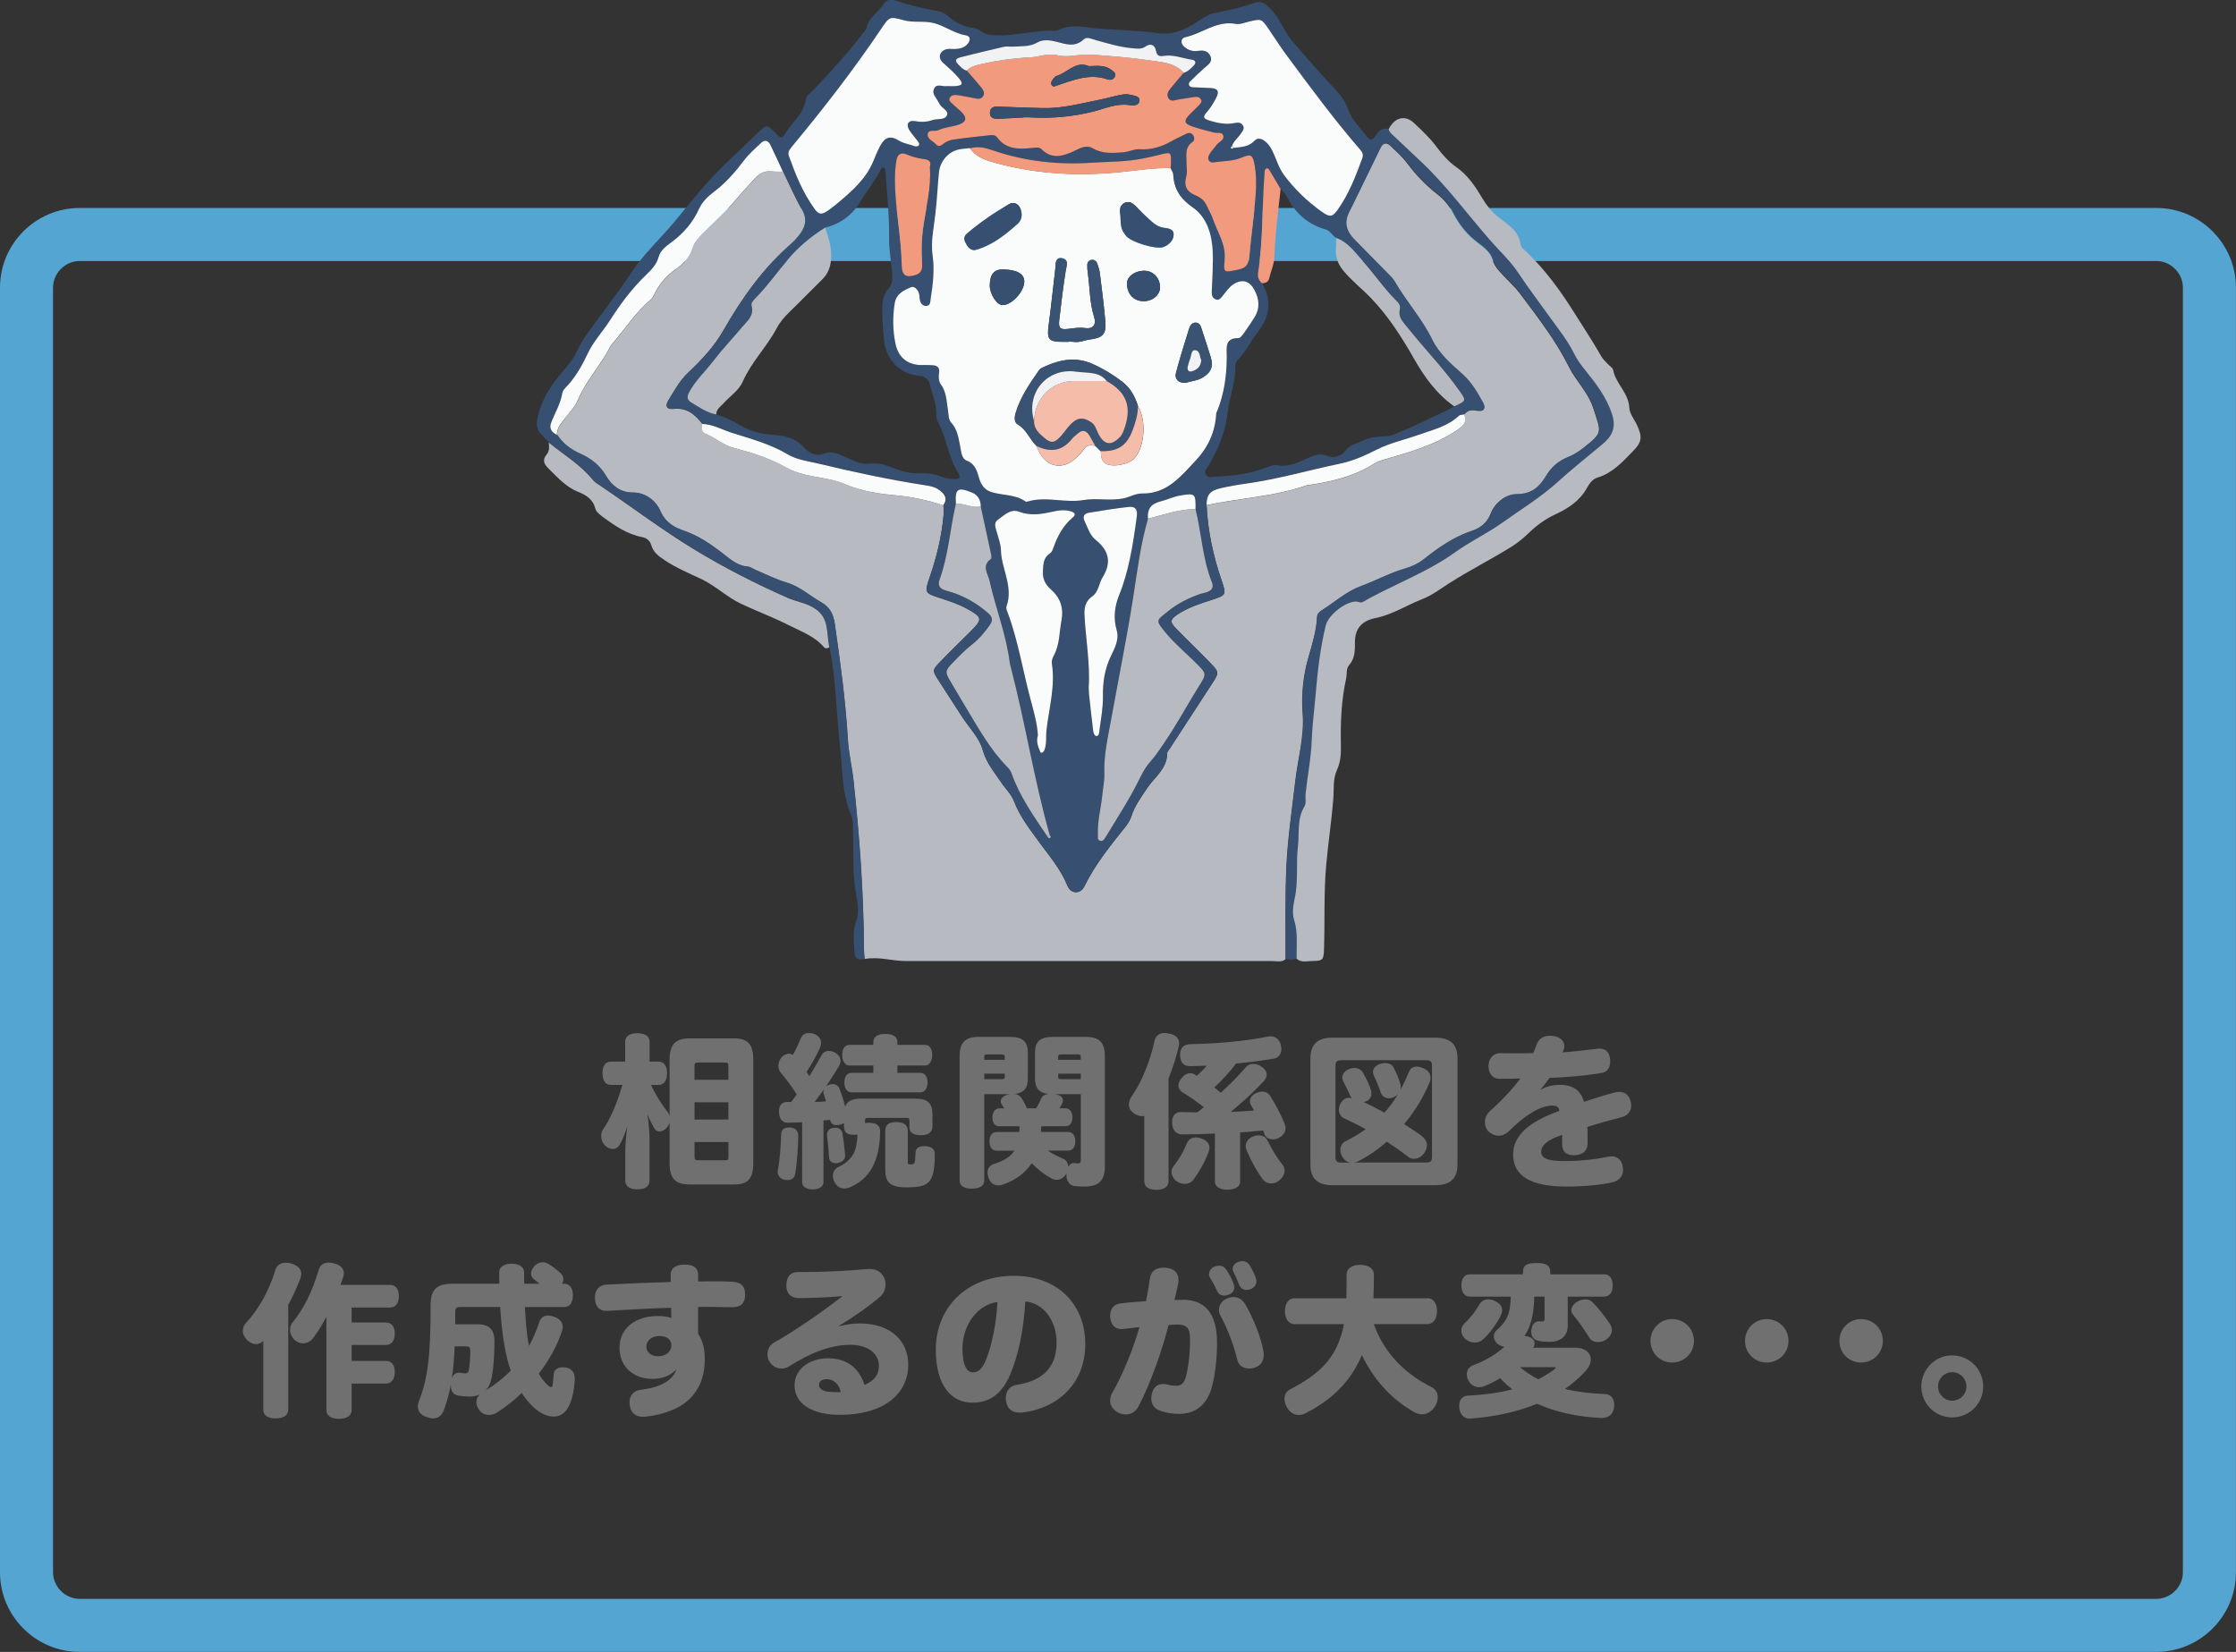 <?xml version="1.0" encoding="UTF-8"?>
<svg id="_レイヤー_2" data-name="レイヤー 2" xmlns="http://www.w3.org/2000/svg" viewBox="0 0 384.46 284.03">
  <rect x="0" y="0" width="384.46" height="284.03" fill="#333333" stroke="none"/>
  <defs>
    <style>
      .cls-1 {
        fill: #f0f2f3;
      }

      .cls-2 {
        fill: #f6bcaa;
      }

      .cls-3 {
        fill: #364f6d;
      }

      .cls-4 {
        fill: #717071;
      }

      .cls-5 {
        fill: #3a5373;
      }

      .cls-6 {
        fill: #f7f9f9;
      }

      .cls-7 {
        fill: #fafbfb;
      }

      .cls-8 {
        fill: #54a5d1;
      }

      .cls-9 {
        fill: #b7bac0;
      }

      .cls-10 {
        fill: #375071;
      }

      .cls-11 {
        fill: #f19a7e;
      }
    </style>
  </defs>
  <g id="_レイヤー_1-2" data-name="レイヤー 1">
    <path class="cls-8" d="m370.77,44.88c2.47,0,4.56,2.09,4.56,4.56v220.9c0,2.47-2.09,4.56-4.56,4.56H13.68c-2.47,0-4.56-2.09-4.56-4.56V49.44c0-2.47,2.09-4.56,4.56-4.56h357.09m0-9.12H13.68c-7.53,0-13.68,6.16-13.68,13.68v220.9c0,7.53,6.16,13.68,13.68,13.68h357.09c7.53,0,13.68-6.16,13.68-13.68V49.44c0-7.53-6.16-13.68-13.68-13.68h0Z"/>
    <g>
      <path class="cls-4" d="m115.13,182.24c0-2.83,1.12-3.7,3.53-3.7h7.5c2.32,0,3.36.87,3.36,3.7v17.75c0,2.8-1.04,3.67-3.36,3.67h-7.5c-2.41,0-3.53-.87-3.53-3.67v-7.03c-.08.34-.22.64-.48.92-.42.48-.87.67-1.26.67-.36,0-.64-.17-.81-.42-.42-.7-.84-1.51-1.26-2.55.22,1.46.36,3.02.36,4.4v7.03c0,.98-.76,1.48-2.07,1.48s-2.1-.5-2.1-1.48v-4.87c0-1.37.14-2.86.34-4.42-.42,1.26-.9,2.44-1.34,3.16-.22.39-.67.67-1.18.67-.39,0-.84-.17-1.26-.56-.48-.48-.7-1.09-.7-1.68,0-.42.11-.84.34-1.15,1.32-1.88,2.49-4.79,3.3-7.62h-1.96c-.95,0-1.46-.76-1.46-2.02s.5-1.99,1.46-1.99h2.44v-3.42c0-.95.78-1.46,2.1-1.46s2.1.5,2.1,1.46v3.42h1.54c.95,0,1.46.76,1.46,1.99s-.5,2.02-1.46,2.02h-1.29c.76,1.68,1.79,3.28,2.88,4.7.14.17.25.42.31.67v-9.69Zm10.11,3.42v-2.38c0-.5-.11-.59-.56-.59h-4.65c-.45,0-.62.08-.62.59v2.38h5.82Zm0,6.83v-2.97h-5.82v2.97h5.82Zm-5.82,3.86v2.55c0,.5.17.59.62.59h4.65c.45,0,.56-.08.56-.59v-2.55h-5.82Z"/>
      <path class="cls-4" d="m136.72,201.84c-.11.7-.62,1.06-1.32,1.06-.17,0-.34-.03-.53-.06-.73-.17-1.15-.7-1.15-1.37,0-.11,0-.22.03-.34.36-1.88.5-4.14.56-6.16.03-.78.59-1.12,1.37-1.12h.2c.87.08,1.37.56,1.37,1.46-.03,1.88-.17,4.42-.53,6.52Zm6.02-9.32s-.08.03-.11.03c-.36.03-.7.08-1.04.11v10.58c0,.76-.7,1.26-1.85,1.26s-1.82-.5-1.82-1.26v-10.28c-.78.03-1.6.06-2.38.08-.98.03-1.57-.62-1.6-1.88v-.08c0-1.09.53-1.62,1.43-1.62h.06c.2,0,.39,0,.59.03.34-.45.67-.87.98-1.32-.9-1.4-1.82-2.63-2.66-3.61-.34-.36-.5-.84-.5-1.34,0-.42.14-.9.45-1.29.36-.5.9-.76,1.37-.76.25,0,.48.08.67.22.53-.95,1.01-2.02,1.34-2.83.25-.64.78-.95,1.43-.95.28,0,.59.06.9.17.78.31,1.18.87,1.18,1.51,0,.28-.06.53-.17.81-.59,1.37-1.54,3-2.32,4.2.14.25.31.48.48.73.78-1.26,1.48-2.49,2.1-3.61.28-.5.73-.73,1.23-.73.31,0,.62.08.92.22.73.34,1.09.87,1.09,1.48,0,.31-.08.62-.28.95-.62,1.06-1.4,2.27-2.24,3.5.17-.17.39-.28.64-.36.2-.06.39-.08.56-.08.53,0,.95.25,1.18.87.36.92.7,1.96.95,3,.36-.98,1.2-1.37,2.72-1.37h9.38c2.1,0,2.91.76,2.91,2.8v1.88c0,1.18-.76,1.6-1.99,1.6s-1.96-.42-1.96-1.29v-1.15c0-.5-.17-.53-.59-.53h-6.5c-.42,0-.56.03-.56.53v.36c.2-.03.42-.06.67-.06h.11c1.34.03,1.82.62,1.82,1.43-.03,5.46-2.02,8.29-5.1,9.63-.36.17-.73.25-1.06.25-.64,0-1.26-.31-1.65-1.06-.22-.39-.31-.78-.31-1.15,0-.67.36-1.23,1.04-1.54,1.04-.48,1.96-1.26,2.46-2.16.48-.81.7-2.1.73-3.36-.17.03-.34.03-.53.03-1.23,0-1.79-.34-1.79-1.46v-.56c-.14.11-.34.2-.56.25-.28.08-.5.11-.73.11-.59,0-.98-.31-1.06-.78l-.03-.17Zm-1.09-4.34c-.06-.14-.08-.28-.08-.42,0-.17.03-.34.11-.48-.53.73-1.06,1.46-1.6,2.18.34,0,.7-.03,1.04-.03.31-.03.59-.03.9-.06-.11-.42-.25-.81-.36-1.2Zm3.67,10.53c0,.62-.5,1.12-1.32,1.26-.11.03-.22.03-.34.03-.62,0-1.09-.36-1.12-1.06-.06-1.12-.2-2.58-.34-3.67v-.2c0-.59.36-1.06,1.09-1.15.11-.03.22-.03.31-.03.67,0,1.15.34,1.26,1.01.17,1.01.36,2.55.45,3.7v.11Zm12.91-14.25c.78,0,1.26.64,1.26,1.68,0,.95-.48,1.68-1.26,1.68h-11.79c-.81,0-1.26-.73-1.26-1.68,0-1.04.45-1.68,1.26-1.68h3.72v-1.26h-4.12c-.78,0-1.23-.81-1.23-1.79,0-1.06.45-1.76,1.23-1.76h4.12v-.45c0-.98.78-1.43,2.07-1.43s2.07.45,2.07,1.43v.45h4.76c.76,0,1.23.7,1.23,1.76,0,.98-.48,1.79-1.23,1.79h-4.76v1.26h3.92Zm-6.02,9.94c0-1.04.67-1.48,1.88-1.48s1.99.45,1.99,1.48v5.32c0,.42.06.48.5.48.42,0,.62-.08.7-.42.08-.36.11-.95.14-1.65.03-.67.5-1.06,1.54-1.06h.11c1.06.03,1.65.48,1.65,1.34v.36c0,1.82-.22,3.47-.87,4.26-.7.81-1.51,1.12-4,1.12-2.88,0-3.64-.92-3.64-3.08v-6.66Z"/>
      <path class="cls-4" d="m183.37,201.76c-.45.76-1.04,1.09-1.65,1.09-.31,0-.62-.08-.9-.22-1.23-.67-2.38-1.54-3.42-2.63-1.12,1.68-2.74,2.86-4.79,3.61-.36.14-.67.2-.98.2-.73,0-1.29-.39-1.62-1.2-.14-.34-.22-.67-.22-.98,0-.7.36-1.29,1.12-1.51,1.74-.53,2.83-1.26,3.53-2.27h-3.05c-.78,0-1.26-.62-1.26-1.62s.48-1.6,1.26-1.6h3.86c.03-.34.03-.64.06-.98h-3.47c-.78,0-1.2-.56-1.2-1.54,0-.87.42-1.54,1.2-1.54h.81c-.17-.31-.31-.53-.45-.73-.08-.14-.14-.31-.14-.48,0-.42.34-.9,1.2-1.15.14-.03.25-.06.39-.08h-4.42v14.84c0,.95-.81,1.4-2.13,1.4s-2.1-.45-2.1-1.4v-21.5c0-2.02.84-3.19,3.16-3.19h5.49c2.24,0,3.08.81,3.08,2.77v4.31c0,1.71-.64,2.55-2.3,2.74.45.03.81.2,1.06.5.39.48.78,1.26,1.09,1.96h1.57c.34-.53.62-1.12.87-1.68.22-.48.62-.73,1.26-.78-1.68-.2-2.32-1.04-2.32-2.74v-4.31c0-1.96.84-2.77,3.08-2.77h5.77c2.32,0,3.16,1.18,3.16,3.22v19.12c0,2.44-1.15,3.39-3.44,3.39-.56,0-1.29-.03-1.76-.08-.76-.08-1.4-.76-1.4-1.9v-.28.03Zm-10.61-20.02c0-.36-.11-.45-.56-.45h-2.41c-.48,0-.56.08-.56.45v.48h3.53v-.48Zm-.56,3.81c.45,0,.56-.08.56-.45v-.5h-3.53v.95h2.97Zm7.95,12.29c.92.59,1.82,1.06,2.66,1.4.59.22.84.81.87,1.4.22-.42.56-.67.84-.67h.06c.36.03.64.06.87.06.28,0,.39-.17.39-.7v-11.2h-4.45c.98.14,1.37.56,1.37,1.06,0,.14-.03.28-.08.42-.14.28-.31.62-.53.95h1.01c.81,0,1.23.67,1.23,1.54,0,.98-.42,1.54-1.23,1.54h-4.12c-.03.34-.03.64-.06.98h4.65c.78,0,1.26.59,1.26,1.6s-.48,1.62-1.26,1.62h-3.47Zm5.68-15.62v-.48c0-.36-.11-.45-.56-.45h-2.77c-.45,0-.56.08-.56.45v.48h3.89Zm0,2.38h-3.89v.5c0,.36.11.45.56.45h3.33v-.95Z"/>
      <path class="cls-4" d="m196.75,191.87c-.11,0-.25.03-.36.03-.45,0-.9-.14-1.34-.42-.64-.42-.95-.95-.95-1.57,0-.48.2-1.01.53-1.48,1.71-2.46,3.16-6.1,3.86-9.38.2-.98.81-1.43,1.76-1.43.25,0,.56.03.87.11,1.06.22,1.62.81,1.62,1.65,0,.17-.03.34-.06.5-.42,1.82-1.01,3.7-1.76,5.54v17.67c0,.98-.78,1.48-2.1,1.48s-2.07-.5-2.07-1.48v-11.23Zm8.43,10.98c-.36.48-.9.7-1.46.7-.48,0-.95-.14-1.37-.42-.59-.42-.92-1.06-.92-1.65,0-.34.11-.67.31-.92.92-1.15,1.74-2.52,2.32-3.95.28-.7.84-1.04,1.54-1.04.36,0,.73.08,1.15.25.84.34,1.2.87,1.2,1.51,0,.25-.06.53-.17.81-.64,1.68-1.62,3.42-2.6,4.7Zm3.72-7.95c-1.99.08-3.84.14-5.66.14-1.09,0-1.65-.81-1.71-1.99v-.14c0-1.01.56-1.74,1.46-1.71.98.03,1.93.03,2.86.06.31-.22.59-.45.84-.67.11-.08.2-.14.31-.22-1.18-.92-2.32-1.71-3.53-2.46-.56-.34-.84-.78-.84-1.26,0-.34.11-.67.36-1.04.48-.73,1.09-1.09,1.68-1.09.22,0,.48.06.7.2.14.08.28.17.42.25.62-.56,1.18-1.15,1.71-1.74-.92.03-1.85.06-2.77.08-1.23.03-1.76-.59-1.82-1.82v-.17c0-1.18.62-1.76,1.76-1.79,4.45-.08,9.24-.48,13.24-1.29.17-.03.36-.06.53-.06.81,0,1.48.45,1.74,1.32.08.31.14.59.14.87,0,.87-.45,1.48-1.29,1.65-2.21.36-4.37.64-6.5.84-1.12,1.48-2.38,2.86-3.75,4.12.39.31.76.59,1.12.9,1.71-1.54,3.14-3.02,4.34-4.42.31-.36.78-.53,1.26-.53.45,0,.9.14,1.29.39.64.42,1.01.9,1.01,1.43,0,.39-.2.84-.67,1.32-1.54,1.65-3.5,3.44-5.52,5.12,1.32-.06,2.66-.14,4-.25-.17-.34-.34-.62-.5-.9-.14-.22-.2-.45-.2-.7,0-.53.34-1.06,1.06-1.4.39-.17.76-.25,1.09-.25.56,0,1.01.25,1.29.67.98,1.48,1.96,3.44,2.55,4.9.08.22.14.48.14.7,0,.73-.45,1.37-1.26,1.74-.31.14-.64.2-.92.2-.7,0-1.26-.34-1.43-.87-.06-.2-.14-.42-.22-.64-.2,0-.39.03-.56.03-1.15.11-2.27.22-3.42.28v8.48c0,.87-.9,1.37-2.18,1.37s-2.16-.5-2.16-1.37v-8.26Zm5.29,2.13c0-.64.39-1.23,1.18-1.6.36-.14.73-.22,1.06-.22.64,0,1.23.28,1.48.84.78,1.6,1.76,3.19,2.6,4.2.25.28.36.64.36,1.04,0,.62-.34,1.26-1.01,1.74-.42.31-.84.45-1.29.45-.56,0-1.09-.25-1.48-.76-.95-1.26-1.99-3.14-2.74-4.93-.11-.25-.17-.5-.17-.76Z"/>
      <path class="cls-4" d="m246.79,178.41c2.46,0,3.81,1.06,3.81,3.53v18.31c0,2.46-1.34,3.53-3.81,3.53h-17.67c-2.46,0-3.81-1.06-3.81-3.53v-18.31c0-2.46,1.34-3.53,3.81-3.53h17.67Zm-16.16,3.89c-.81,0-1.01.25-1.01,1.04v15.51c0,.78.2,1.04,1.01,1.04h1.57c-.56-.08-1.06-.42-1.4-1.01-.22-.39-.34-.78-.34-1.18,0-.64.34-1.23.95-1.51,1.26-.62,2.38-1.32,3.42-2.04-1.23-.67-2.46-1.29-3.64-1.82-.64-.28-.98-.87-.98-1.54,0-.25.06-.53.17-.81.36-.84.9-1.23,1.54-1.23.17,0,.34.03.53.06-.14-.14-.25-.28-.31-.45-.28-.67-.67-1.48-1.12-2.32-.17-.28-.22-.53-.22-.78,0-.64.45-1.15,1.15-1.43.34-.14.67-.2.95-.2.62,0,1.12.28,1.46.81.56.95,1.04,2.02,1.34,2.91.08.22.11.45.11.67,0,.59-.31,1.06-.87,1.32-.14.06-.31.11-.48.14,1.2.56,2.41,1.18,3.58,1.82.87-.95,1.65-2.02,2.32-3.14-.22.22-.5.39-.84.53-.25.08-.48.14-.73.14-.64,0-1.18-.36-1.4-1.01-.22-.7-.78-2.1-1.18-2.91-.08-.2-.14-.39-.14-.59,0-.62.48-1.18,1.2-1.4.31-.08.62-.14.9-.14.62,0,1.15.22,1.4.7.53.98,1.01,2.13,1.2,2.88.06.2.08.36.08.56,0,.17-.03.34-.08.48.53-.95,1.04-1.99,1.48-3.11.22-.56.7-.9,1.34-.9.36,0,.76.11,1.23.31.76.36,1.15.92,1.15,1.6,0,.25-.06.53-.17.81-1.04,2.49-2.52,4.96-4.37,7.17,1.15.73,2.21,1.43,3.05,2.07.56.45.87.98.87,1.57,0,.45-.17.9-.5,1.37-.48.64-1.12.95-1.71.95-.39,0-.76-.11-1.04-.36-1.15-.9-2.38-1.76-3.64-2.58-1.51,1.32-3.14,2.46-4.87,3.33-.25.14-.5.22-.78.25h12.4c.81,0,1.01-.25,1.01-1.04v-15.51c0-.78-.2-1.04-1.01-1.04h-14.62Z"/>
      <path class="cls-4" d="m264.96,187.34c.92-.56,1.99-.81,3.33-.81,2.21,0,3.53,1.01,4.06,2.91,1.68-.56,3.47-1.12,5.15-1.57.34-.08.62-.14.9-.14.98,0,1.68.53,1.96,1.6.08.25.11.5.11.76,0,.92-.5,1.68-1.62,1.99-1.79.5-3.95,1.01-5.91,1.68.03.84.03,1.88.03,2.77,0,1.4-.9,2.07-2.3,2.1-1.48.03-2.07-.73-2.07-1.9v-1.6c-2.69.87-3.61,1.9-3.61,2.88,0,1.04.9,1.62,3.86,1.62s5.57-.31,7.53-.73c.25-.06.48-.08.7-.08.98,0,1.71.53,1.93,1.74.03.2.06.39.06.56,0,1.09-.64,1.9-1.85,2.16-2.07.48-4.9.73-7.87.73-6.13,0-9.18-1.79-9.18-5.52,0-3.16,2.52-5.54,7.92-7.48,0-.62-.36-.92-1.15-.92-2.1,0-4.7,1.62-7.5,4.4-.53.5-1.12.78-1.74.78s-1.2-.22-1.74-.73c-.42-.36-.64-.98-.64-1.6,0-.67.25-1.34.81-1.85,2.04-1.82,3.89-3.78,5.29-5.66-.95.03-2.3.06-3.58.06s-1.9-1.01-1.9-2.16v-.22c.08-1.23.92-2.07,2.1-2.04.64.03,1.43.03,2.32.03s2.02,0,3.25-.03c.22-.5.45-1.01.62-1.51.36-.98,1.18-1.48,2.27-1.48.2,0,.39.03.62.06,1.2.17,1.85.87,1.85,1.71,0,.28-.06.56-.2.84l-.11.25c1.62-.11,3.72-.34,5.99-.62.14-.03.25-.03.39-.03,1.04,0,1.62.62,1.79,1.68.03.17.03.36.03.53,0,1.01-.45,1.82-1.51,1.99-2.97.48-6.3.76-8.93.84-.48.64-.95,1.37-1.51,1.96l.06.06Z"/>
      <path class="cls-4" d="m45.28,230.52c-.36.39-.81.59-1.26.59-.48,0-.95-.22-1.46-.64-.53-.5-.81-1.09-.81-1.68,0-.48.2-.98.59-1.4,2.18-2.3,3.95-5.57,4.98-8.96.25-.87.9-1.32,1.82-1.32.28,0,.59.03.92.14,1.2.34,1.74.98,1.74,1.76,0,.25-.06.48-.14.76-.59,1.51-1.26,3.08-2.1,4.59v18c0,1.01-.81,1.51-2.16,1.51s-2.13-.5-2.13-1.51v-11.84Zm10.84-4.09c-.73,1.34-1.48,2.58-2.32,3.7-.45.53-1.04.84-1.68.84-.48,0-.98-.17-1.43-.56-.5-.42-.81-1.12-.81-1.79,0-.48.14-.95.5-1.34,1.88-2.3,3.36-5.35,4.4-8.88.22-.84.81-1.32,1.74-1.32.28,0,.59.06.92.14,1.18.31,1.68.92,1.68,1.71,0,.22-.06.48-.14.73-.14.42-.28.84-.45,1.26h8.54c.98,0,1.51.73,1.51,1.93s-.53,1.96-1.51,1.96h-6.61v2.58h5.91c.98,0,1.51.73,1.51,1.9s-.53,1.96-1.51,1.96h-5.91v2.74h5.91c.98,0,1.51.73,1.51,1.9s-.53,1.99-1.51,1.99h-5.91v4.56c0,.98-.84,1.51-2.18,1.51s-2.16-.53-2.16-1.51v-16.02Z"/>
      <path class="cls-4" d="m90.25,224.7c.14,2.24.25,4.51.7,6.72.7-1.26,1.29-2.6,1.74-4.03.28-.87.84-1.2,1.54-1.2.31,0,.67.08,1.04.2.9.31,1.48.9,1.48,1.74,0,.22-.03.45-.11.7-.84,2.55-2.24,5.07-4,7.36.56.92,1.12,1.62,1.6,2.02.22.2.39.28.53.28s.22-.11.25-.36c.08-.48.14-1.15.17-1.76.03-.76.59-1.29,1.62-1.29.11,0,.2,0,.31.03,1.18.08,1.71.9,1.71,1.96v.08c-.08,2.04-.62,4.48-1.65,5.54-.53.59-1.23.87-1.99.87-.81,0-1.74-.31-2.69-.98-.95-.7-1.93-1.74-2.8-3.08-1.34,1.32-2.83,2.46-4.37,3.44-.39.22-.81.34-1.26.34-.64,0-1.32-.28-1.74-.95-.28-.42-.42-.84-.42-1.26,0-.48.17-.9.56-1.29-.5.22-1.09.34-1.74.34s-1.29-.06-1.96-.17c-.81-.14-1.26-.78-1.26-1.74v-.11c-.28,1.54-.67,2.94-1.18,4.31-.34.98-1.01,1.46-1.85,1.46-.36,0-.73-.08-1.12-.22-1.01-.36-1.51-.98-1.51-1.79,0-.31.06-.64.2-1.01,1.54-3.98,1.99-7.81,1.99-16.55,0-2.63,1.15-3.58,3.7-3.58h8.12c-.03-.64-.03-1.32-.03-1.99,0-.92.92-1.46,2.13-1.46s2.16.53,2.16,1.46c0,.67,0,1.34.03,1.99h2.63c-.25-.22-.53-.42-.81-.64-.45-.31-.67-.67-.67-1.12,0-.36.17-.76.53-1.2.39-.48.95-.73,1.51-.73.31,0,.59.08.87.22.7.42,1.57,1.09,2.18,1.65.31.31.48.64.48,1.04,0,.25-.08.53-.25.78h.34c1.01,0,1.54.73,1.54,1.99s-.53,2.02-1.54,2.02h-6.69Zm-12.07,6.78c-.08,1.88-.22,3.75-.5,5.6.22-.78.7-1.06,1.23-1.06h.2c.25.06.56.11.81.11.45,0,.64-.11.73-.78.14-.98.22-2.13.22-3.05,0-.64-.11-.81-.81-.81h-1.88Zm3.7-3.81c2.24,0,3.14.84,3.14,3,0,2.04-.14,4.37-.45,6.08-.2,1.04-.56,1.82-1.12,2.35,1.6-.98,3.05-2.1,4.37-3.44-.11-.31-.2-.62-.31-.92-.78-2.69-1.26-6.02-1.51-10.02h-6.83c-.76,0-.9.2-.9.98v1.99h3.61Z"/>
      <path class="cls-4" d="m116.21,235.51c-.95,1.09-2.52,1.57-4.03,1.57-3.36,0-5.66-2.18-5.66-5.35,0-3.36,2.72-5.46,6.61-5.46.92,0,1.65.11,2.3.34l-.03-1.76c-3.58.11-7.45.34-10.98.53h-.17c-1.32,0-1.96-.9-1.96-2.3,0-1.23.67-2.13,1.99-2.21,3.16-.17,7.25-.34,11.06-.45l-.03-1.2c-.03-1.12.84-1.79,2.35-1.79,1.65,0,2.38.59,2.38,1.82v1.09c.84-.03,1.65-.03,2.46-.03,1.15,0,2.27,0,3.3.06,1.46.06,2.3.62,2.32,2.21.03,1.46-.78,2.18-2.18,2.18-1.48,0-3.05-.06-4.68-.06-.42,0-.81,0-1.23.03v4.56c.81,1.29,1.15,2.6,1.15,4.4,0,4.28-1.99,7.2-5.43,8.68-1.51.64-3.11,1.04-4.68,1.2-.14.03-.31.03-.45.03-1.23,0-2.1-.53-2.32-1.9-.03-.2-.06-.39-.06-.59,0-1.2.76-2.02,1.93-2.16,3.36-.39,5.38-1.54,6.1-3.39l-.08-.06Zm-5.07-4c0,1.01.81,1.68,1.99,1.68,1.34,0,2.3-.78,2.3-1.88,0-1.01-.78-1.6-2.07-1.6s-2.21.76-2.21,1.79Z"/>
      <path class="cls-4" d="m144.32,228.03c1.23-.34,2.38-.48,3.5-.48,5.38,0,8.34,3.05,8.34,7.06,0,5.15-4.31,8.65-11.73,8.65-4.79,0-7.81-1.88-7.81-5.07,0-2.74,2.49-4.65,5.77-4.65,3.58,0,5.46,2.07,6.24,4.56,1.65-.62,2.49-1.71,2.49-3.3,0-1.85-1.62-3.58-4.93-3.58s-6.86,1.37-10.5,3.7c-.39.25-.84.39-1.32.39-.73,0-1.48-.34-1.99-1.09-.28-.39-.42-.9-.42-1.4,0-.76.36-1.51,1.06-1.93,3.61-2.04,8.48-5.4,11.84-8.04-2.21.2-5.35.34-7.5.34-1.4,0-2.16-.84-2.16-2.16,0-1.4.64-2.32,2.02-2.32h.73c3.72,0,7.95-.2,10.98-.5.2-.03.39-.03.56-.03,1.12,0,1.9.39,2.46,1.37.2.36.31.81.31,1.29,0,.76-.28,1.57-.95,2.13-2.1,1.79-4.76,3.61-7.03,4.98l.03.08Zm-2.16,9.1c-.84,0-1.34.39-1.34.98,0,.53.45.98,1.43,1.15.7.11,1.43.11,2.3.11-.2-1.34-1.26-2.24-2.38-2.24Z"/>
      <path class="cls-4" d="m173.75,236.21c-1.57,3.7-3.78,4.96-6.58,4.96-3.5,0-6.27-2.83-6.27-9.13,0-7.08,5.18-12.68,13.44-12.68,7.5,0,12.26,4.9,12.26,11.7,0,4.14-1.71,7.36-4.56,9.44-1.71,1.26-4,2.1-6.19,2.35-.17.03-.34.03-.5.03-1.2,0-2.16-.56-2.35-1.88-.06-.2-.06-.39-.06-.59,0-1.23.64-2.13,1.93-2.32,4-.62,6.8-2.66,6.8-7.22,0-3.84-2.24-6.8-5.38-7.11-.28,5.01-1.23,9.32-2.55,12.46Zm-8.26-4.28c0,2.91.81,4.03,1.76,4.03.84,0,1.6-.39,2.35-2.32.9-2.24,1.71-5.96,1.9-9.77-3.22.36-6.02,3.75-6.02,8.06Z"/>
      <path class="cls-4" d="m203.32,223.47c4,0,5.94,2.46,5.94,7.45,0,2.41-.28,5.12-.81,7.28-.87,3.44-2.94,4.9-5.77,4.9-1.12,0-2.35-.2-3.39-.62-.87-.34-1.34-1.12-1.34-2.07,0-.28.06-.59.14-.92.28-1.04,1.01-1.54,1.9-1.54.22,0,.5.03.76.11.45.14,1.06.2,1.57.2.76,0,1.29-.48,1.57-1.48.45-1.68.73-4.09.73-6.58,0-1.93-.64-2.46-2.18-2.46-.53,0-1.04.03-1.51.08-1.06,4.2-3.16,10.22-5.21,14.06-.48.87-1.26,1.32-2.16,1.32-.42,0-.9-.11-1.34-.34-.9-.5-1.34-1.23-1.34-2.07,0-.48.14-.95.42-1.43,1.85-3.16,3.64-7.73,4.62-11.17-.92.08-1.85.2-2.8.31-.11.03-.2.03-.28.03-1.01,0-1.79-.67-1.93-1.85-.03-.14-.03-.28-.03-.39,0-1.18.56-2.04,1.76-2.18,1.32-.17,2.8-.28,4.4-.39.28-1.32.5-2.66.67-3.86.2-1.43,1.18-1.9,2.38-1.9.14,0,.28,0,.42.03,1.37.11,2.13.9,2.13,2.07,0,.14,0,.28-.03.42-.17,1.01-.48,2.18-.67,3.02h1.4Zm8.76-2.83c.08.25.14.48.14.7,0,.53-.25.95-.81,1.2-.31.14-.62.22-.9.22-.53,0-1.01-.25-1.23-.78-.31-.7-.76-1.54-1.2-2.27-.14-.2-.2-.42-.2-.64,0-.53.36-1.06.92-1.29.31-.11.56-.17.81-.17.5,0,.92.22,1.2.64.5.73.98,1.62,1.26,2.38Zm5.15,11.68c.03.2.06.42.06.62,0,.9-.34,1.74-1.43,2.16-.36.14-.73.2-1.09.2-.95,0-1.79-.48-2.02-1.46-.53-2.27-1.57-5.15-2.88-7.59-.2-.34-.28-.7-.28-1.06,0-.81.53-1.6,1.43-1.96.36-.14.7-.22,1.06-.22.84,0,1.6.45,2.04,1.26,1.37,2.38,2.72,5.66,3.11,8.06Zm-1.32-12.63c.08.2.11.39.11.59,0,.59-.34,1.09-.92,1.34-.25.11-.5.17-.76.17-.56,0-1.06-.28-1.32-.98-.25-.64-.59-1.46-.92-2.07-.11-.2-.17-.36-.17-.56,0-.53.42-1.01,1.01-1.23.22-.08.45-.11.67-.11.56,0,1.01.28,1.32.81.42.7.78,1.46.98,2.04Z"/>
      <path class="cls-4" d="m245.37,223.21c1.18,0,1.71.98,1.71,2.21s-.53,2.24-1.71,2.24h-9.16c2.04,5.71,6.22,8.99,9.94,10.84.76.39,1.06,1.06,1.06,1.76,0,.56-.2,1.15-.53,1.62-.53.81-1.32,1.29-2.18,1.29-.42,0-.87-.11-1.32-.36-3.47-1.96-6.69-5.04-9.02-9.8-1.96,4.62-5.24,7.7-9.66,9.97-.39.2-.78.31-1.18.31-.84,0-1.6-.48-2.1-1.4-.22-.45-.36-.95-.36-1.4,0-.67.28-1.26.98-1.62,4.79-2.49,7.34-4.93,8.68-9.04.25-.73.42-1.43.56-2.16h-8.43c-1.18,0-1.71-1.01-1.71-2.24s.53-2.21,1.71-2.21h8.85c.03-1.18.03-2.49.03-4.03,0-1.12.95-1.71,2.35-1.71s2.35.59,2.35,1.71c0,1.43-.03,2.74-.08,4.03h9.21Z"/>
      <path class="cls-4" d="m263.8,222.93c-.06,2.32-.31,4.76-1.68,6.75.31.03.62.11.9.22.59.25.84.64.84,1.06,0,.22-.08.5-.22.76h7.28c1.6,0,2.6.87,2.6,2.02,0,.62-.28,1.29-.87,1.96-1.04,1.15-2.24,2.18-3.58,3.11,2.07.5,4.34.78,6.83.87,1.09.03,1.65.78,1.65,1.88v.25c-.11,1.2-.78,1.99-2.18,1.99h-.14c-4.03-.2-7.76-1.01-10.95-2.44-3.44,1.4-7.39,2.27-11.54,2.55h-.11c-.92,0-1.62-.78-1.71-1.85-.03-.11-.03-.22-.03-.31,0-1.01.48-1.74,1.48-1.79,2.86-.14,5.4-.48,7.67-1.09-.76-.59-1.48-1.2-2.1-1.9-.9.53-1.82,1.01-2.77,1.37-.25.11-.53.17-.81.17-.73,0-1.43-.34-1.85-1.09-.22-.39-.31-.78-.31-1.12,0-.73.42-1.34,1.15-1.6,1.99-.7,3.95-1.9,5.32-3.14-.42-.06-.81-.22-1.15-.48-.45-.36-.67-.84-.67-1.29,0-.42.17-.81.5-1.09,1.68-1.51,2.35-2.69,2.41-5.77h-7.03c-.92,0-1.46-.76-1.46-1.93s.53-1.9,1.46-1.9h9.13v-.34c0-1.29.76-1.6,2.32-1.6s2.38.31,2.38,1.6v.34h9.27c.92,0,1.46.73,1.46,1.9s-.53,1.93-1.46,1.93h-6.27v4.98c0,1.9-1.37,2.8-3.02,2.8-.73,0-1.34-.03-1.9-.14-.9-.17-1.37-.76-1.37-1.6,0-.14,0-.28.06-.45.17-.9.59-1.34,1.37-1.34.11,0,.22,0,.34.03h.14c.28,0,.39-.14.39-.42v-3.86h-1.76Zm-10.25,7.9c-.56,0-1.09-.2-1.54-.56-.5-.42-.76-.98-.76-1.48,0-.48.2-.92.59-1.29.9-.81,1.85-1.99,2.58-3.28.31-.53.84-.81,1.46-.81.39,0,.78.08,1.2.31.84.39,1.2.92,1.2,1.54,0,.28-.08.59-.22.9-.7,1.43-1.96,3.14-3.02,4.09-.45.42-.98.59-1.48.59Zm7.78,4.23c.98.81,2.04,1.51,3.16,2.1.98-.5,1.9-1.09,2.8-1.74.14-.11.2-.2.2-.25,0-.08-.14-.11-.39-.11h-5.77Zm8.85-9.8c0-.5.31-1.01,1.01-1.46.45-.25.95-.39,1.37-.39.53,0,.98.17,1.26.48.98.98,2.38,2.77,3.02,3.78.2.34.31.67.31,1.01,0,.62-.36,1.18-.95,1.62-.45.31-.95.45-1.46.45-.59,0-1.12-.22-1.4-.64-.73-1.2-1.93-2.94-2.83-4.03-.22-.25-.34-.53-.34-.81Z"/>
      <path class="cls-4" d="m291.26,230.55c0,2.07-1.65,3.72-3.75,3.72s-3.72-1.65-3.72-3.72,1.65-3.75,3.72-3.75,3.75,1.62,3.75,3.75Z"/>
      <path class="cls-4" d="m307.51,230.55c0,2.07-1.65,3.72-3.75,3.72s-3.72-1.65-3.72-3.72,1.65-3.75,3.72-3.75,3.75,1.62,3.75,3.75Z"/>
      <path class="cls-4" d="m323.74,230.55c0,2.07-1.65,3.72-3.75,3.72s-3.72-1.65-3.72-3.72,1.65-3.75,3.72-3.75,3.75,1.62,3.75,3.75Z"/>
      <path class="cls-4" d="m340.99,238.39c0,2.94-2.38,5.32-5.32,5.32s-5.32-2.38-5.32-5.32,2.41-5.35,5.24-5.35c3.02,0,5.4,2.35,5.4,5.35Zm-7.76,0c0,1.34,1.09,2.44,2.44,2.44s2.44-1.09,2.44-2.44-1.09-2.46-2.44-2.46-2.44,1.09-2.44,2.46Z"/>
    </g>
    <g>
      <path class="cls-9" d="m221.04,164.92c-.7.58-1.53.32-2.31.32-20.99.01-41.97.01-62.96,0-2.38,0-4.72-.81-7.12-.35-.04-.56-.12-1.11-.12-1.67-.05-9.75-.76-19.45-1.81-29.14-.25-2.3-.82-4.56-.95-6.85-.39-6.69-1.3-13.31-2.25-19.94-.25-1.77-.9-2.89-2.38-3.74-1.94-1.11-3.71-2.71-5.78-3.32-1.94-.57-3.68-1.46-5.49-2.23-.44-.19-.86-.52-1.32-.56-1.98-.16-3.26-1.5-4.72-2.59-1.9-1.42-3.86-2.74-6.17-3.54-1.72-.59-3.27-1.4-4.17-3.5-.68-1.59-2.46-3.14-4.72-3.1-2.07.03-3.6-1.21-4.48-2.71-1.13-1.9-2.56-3.09-4.5-3.95-1.6-.71-3.02-1.75-4.01-3.27-.01-1.03.57-1.78,1.15-2.55.86-1.14,1.91-2.16,2.48-3.49,1.41-3.33,3.94-5.96,5.56-9.16.14-.28.38-.51.58-.75,2.05-2.43,3.8-5.12,6.24-7.21.24-.2.47-.46.6-.74.88-1.9,2.14-3.39,3.88-4.64,1.18-.84,2.37-1.99,2.8-3.47.34-1.17,1.09-1.91,1.88-2.7,1.8-1.8,3.72-3.5,5.35-5.44,1.13-1.34,2.31-2.62,3.49-3.91.81-.89,1.71-1.39,2.94-1.24.63.07,1.28.03,1.92.04,1.08,2.22,2.07,4.48,3.27,6.63.94,1.7.48,3.06-.59,4.39-.4.49-.84.97-1.31,1.39-4.8,4.2-8.46,9.33-11.59,14.81-1.63,2.85-3.75,5.13-6.07,7.31-1.49,1.39-2.42,3.15-3.46,4.83-.6.98-.23,1.56.91,1.43,2.29-.26,3.71.97,4.96,2.6-.02.63-.21,1.38.55,1.68,1.7.66,3.05,1.96,4.87,2.43,3.07.8,6.11,1.72,8.9,3.31,1.47.83,3.06,1.27,4.72,1.58,1.86.35,3.79.59,5.5,1.33,2.76,1.19,5.65,1.65,8.55,1.91,2.88.26,5.63.86,8.36,1.74,0,.56.07,1.12.02,1.67-.32,3.67-1.19,7.22-2.39,10.71-.92,2.66-.86,2.69,1.72,3.55,1.59.53,3.18,1.02,4.67,1.84,2.68,1.48,2.76,1.8.67,3.89-1.75,1.75-3.53,3.47-5.25,5.25-1.39,1.44-1.37,1.5-.25,3.26,1.33,2.08,2.68,4.16,4.03,6.23,1.22,1.87,2.96,3.59,3.52,5.64.6,2.21,1.94,3.75,3.11,5.5.75,1.13,1.81,2.12,2.28,3.35.99,2.59,2.64,4.7,4.23,6.89,1.77,2.44,3.78,4.72,4.94,7.6.59,1.48,2.26,1.52,2.92.16,1.83-3.77,4.45-6.98,7.03-10.22.44-.55.85-1.19,1.06-1.85.57-1.79,1.66-3.24,2.67-4.78,1.28-1.94,3.48-3.37,3.48-6.06,0-.27.3-.55.47-.82,2.44-3.74,4.88-7.49,7.31-11.23,1.16-1.78,1.18-1.89-.34-3.46-1.94-2.01-3.97-3.94-5.92-5.94-1.09-1.12-1.02-1.55.28-2.42,1.82-1.21,3.87-1.86,5.93-2.52,2.39-.77,2.48-.88,1.68-3.19-1.47-4.24-2.41-8.58-2.63-13.07,5.7-1.21,11.59-1.45,17.15-3.39.29-.1.63-.09.94-.14,3.62-.57,7.14-1.41,10.31-3.37.54-.33,1.12-.64,1.72-.81,4.56-1.34,9.13-2.55,13.15-5.33,1.19-.82,1.39-1.4,1.02-2.55.54-.68,1.15-.87,2.07-.68,1.28.27,1.71-.28,1.1-1.39-.95-1.74-1.96-3.45-3.48-4.81-1.97-1.76-4.03-3.52-5.2-5.91-1.77-3.62-4.49-6.6-6.48-10.05-.31-.54-.81-.99-1.25-1.45-1.9-1.94-3.81-3.87-5.71-5.81-1.3-1.32-1.78-2.8-.9-4.57,1.83-3.73,3.63-7.47,5.46-11.2.41-.83,1.04-.98,1.72-.32.97.94,2.01,1.85,2.82,2.93,1.5,2,3.18,3.78,5.15,5.32,1.15.89,2.09,1.96,2.75,3.26,1.01,2.01,2.36,3.72,4.16,5.09,1.07.81,2.24,1.63,2.66,2.99.38,1.22,1.23,2.03,2.05,2.9.87.93,1.84,1.8,2.6,2.81,3.06,4.08,6.21,8.11,8.49,12.7,1.23,2.47,3.29,4.33,4.19,7.12,1.37,4.24,1.7,4.15-1.76,6.87-.81.64-1.66,1.17-2.65,1.57-1.56.62-2.83,1.69-3.72,3.2-1.12,1.89-2.52,3.17-5.06,3.16-1.97,0-3.79,1.6-4.41,3.21-.69,1.81-1.95,2.64-3.31,3.1-3.11,1.04-5.67,2.83-8.18,4.81-.99.79-2.09,1.32-3.37,1.69-2.58.74-4.96,2.07-7.5,2.99-2.42.88-4.49,2.72-6.71,4.14-.41.26-.8.55-.83,1.1-.12,2.38-.79,4.6-1.46,6.89-.91,3.08-1.27,6.49-1.02,9.69.32,4.07-.84,7.86-1.28,11.77-.55,4.83-1.28,9.65-1.51,14.49-.25,5.34-.12,10.7-.15,16.06Z"/>
      <path class="cls-10" d="m207.46,86.83c.21,4.49,1.16,8.83,2.63,13.07.8,2.31.7,2.41-1.68,3.19-2.05.66-4.11,1.31-5.93,2.52-1.3.86-1.37,1.3-.28,2.42,1.95,2.01,3.97,3.93,5.92,5.94,1.52,1.57,1.5,1.69.34,3.46-2.44,3.75-4.88,7.49-7.31,11.23-.17.27-.47.55-.47.82,0,2.69-2.2,4.13-3.48,6.06-1.02,1.53-2.11,2.99-2.67,4.78-.21.67-.62,1.3-1.06,1.85-2.58,3.25-5.2,6.45-7.03,10.22-.66,1.36-2.33,1.31-2.92-.16-1.16-2.88-3.17-5.16-4.94-7.6-1.59-2.19-3.24-4.3-4.23-6.89-.47-1.23-1.53-2.22-2.28-3.35-1.16-1.75-2.51-3.28-3.11-5.5-.56-2.05-2.3-3.77-3.52-5.64-1.35-2.07-2.7-4.15-4.03-6.23-1.13-1.76-1.14-1.82.25-3.26,1.72-1.78,3.5-3.5,5.25-5.25,2.09-2.09,2.01-2.42-.67-3.89-1.48-.82-3.08-1.31-4.67-1.84-2.58-.86-2.64-.88-1.72-3.55,1.2-3.48,2.07-7.03,2.39-10.71.05-.55,0-1.11-.02-1.67.8-1.13.28-1.92-.66-2.61-.73-.54-1.61-.7-2.47-.84-6.14-.94-12.21-2.25-18.25-3.7-1.84-.44-3.78-.65-5.46-1.66-2.98-1.78-6.32-2.63-9.58-3.68-1.65-.53-3.21-1.44-5.01-1.5-1.25-1.63-2.66-2.86-4.96-2.6-1.15.13-1.51-.46-.91-1.43,1.03-1.69,1.97-3.44,3.46-4.83,2.32-2.18,4.44-4.46,6.07-7.31,3.12-5.47,6.79-10.61,11.59-14.81.48-.42.91-.89,1.31-1.39,1.07-1.33,1.53-2.69.59-4.39-1.19-2.15-2.19-4.42-3.27-6.63-.71-1.51-1.4-3.03-2.12-4.53-.39-.81-.99-1.05-1.69-.37-.97.94-2.02,1.83-2.83,2.9-1.54,2.05-3.2,3.95-5.26,5.5-1.02.77-1.98,1.7-2.5,2.86-1.07,2.38-2.68,4.24-4.76,5.79-.88.65-1.89,1.38-2.19,2.47-.37,1.33-1.24,2.22-2.14,3.09-2.43,2.34-4.45,5.03-6.24,7.84-1.24,1.94-2.85,3.63-3.84,5.73-.88,1.88-1.88,3.68-3.25,5.26-.41.48-1.01.96-1.11,1.52-.3,1.77-1.18,3.29-1.85,4.9-.49,1.19-.05,1.8.92,2.31.99,1.52,2.41,2.56,4.01,3.27,1.94.86,3.38,2.05,4.5,3.95.89,1.5,2.41,2.74,4.48,2.71,2.26-.03,4.04,1.52,4.72,3.1.91,2.11,2.46,2.91,4.17,3.5,2.32.8,4.27,2.11,6.17,3.54,1.46,1.09,2.74,2.43,4.72,2.59.45.04.88.37,1.32.56,1.82.77,3.55,1.66,5.49,2.23,2.07.61,3.84,2.21,5.78,3.32,1.47.84,2.12,1.97,2.38,3.74.95,6.63,1.86,13.25,2.25,19.94.14,2.29.7,4.55.95,6.85,1.06,9.69,1.76,19.39,1.81,29.14,0,.56.08,1.11.12,1.67-.99.24-1.71.17-1.77-1.14-.09-1.82-.35-3.58.32-5.41.65-1.75.06-3.65-.17-5.44-.17-1.27-.3-2.52-.31-3.79-.02-2.39-.04-4.77-.1-7.16-.02-.63-.09-1.31-.34-1.88-1.6-3.74-1.41-7.77-1.87-11.68-.66-5.69-.66-11.45-1.82-17.08-.26-1.24-.25-2.51-.51-3.77-.31-1.47-1.01-2.37-2.28-3.11-1.38-.81-2.96-1.02-4.32-1.62-5.51-2.43-10.87-5.16-16.06-8.31-5.59-3.39-10.76-7.32-16.16-10.96-.46-.31-.98-.6-1.32-1.02-2.12-2.65-5.03-4.34-7.61-6.45-.49-.52-1.02-1.02-1.47-1.57-.58-.71-.67-1.42-.49-2.42.66-3.53,2.65-6.24,4.92-8.83.8-.91,1.45-1.87,1.96-2.98.94-2.04,2.38-3.78,3.69-5.59,1.87-2.59,3.85-5.11,5.6-7.78,2.12-3.24,4.99-5.82,7.43-8.77,3.1-3.75,6.11-7.6,9.74-10.89,1.6-1.45,3.1-3,4.67-4.49,1.41-1.33,1.48-1.31,2.86.1,1.01,1.04,1.19,1.12,1.92-.11,1.12-1.88,3.11-3.23,3.37-5.68.06-.58.87-1.09,1.36-1.61,3.02-3.19,6-6.42,8.64-9.94.14-.19.38-.37.41-.58.33-1.85,2-2.73,2.94-4.14.5-.75,1.15-.98,2.07-.66,2.35.8,4.76,1.38,7.21,1.81.74.13,1.34.45,1.9.94,1.22,1.1,2.69,1.78,4.28,1.97.99.12,1.52.93,2.53,1.11,2.27.41,4.44-.01,6.62-.27,1.26-.15,2.52-.32,3.8-.38.56-.03,1.2.13,1.66-.1,2.17-1.1,4.36-.47,6.56-.28,3.49.29,7.02.31,10.46.8,3.32.47,5.57-1.1,7.99-2.65.63-.4,1.23-.7,1.95-.83,2.29-.4,4.55-.93,6.74-1.7,1.1-.39,1.68,0,2.48.74,1.85,1.69,2.58,4.1,4.14,5.95,1.6,1.89,3.26,3.73,4.9,5.59.69.78,1.4,1.54,2.11,2.29,1.01,1.08,1.92,2.09,2.45,3.65.61,1.81,2.17,3.31,3.38,4.9.48.63.99.3,1.33-.24.55-.87,1.21-1.49,2.35-1.22.09.52.49.81.83,1.13,1.56,1.49,3.14,2.96,4.71,4.44,4.38,4.12,7.92,8.97,11.86,13.48,1.62,1.86,3.46,3.53,4.85,5.62,1.81,2.72,3.79,5.34,5.7,7.99,1.35,1.88,2.81,3.69,3.84,5.77.57,1.16,1.31,2.16,2.12,3.17,1.78,2.22,3.48,4.43,4.44,7.25.84,2.48.07,3.96-1.67,5.39-2.57,2.12-5.17,4.2-7.65,6.45-2.93,2.65-6.39,4.75-9.63,7.07-2.52,1.8-5.38,3.12-7.89,4.93-4.96,3.57-10.71,5.59-15.95,8.6-.4.23-.77-.09-1.15-.08-1.89.02-4.79,2.32-5.24,4.16-.95,3.89-1.4,7.85-1.73,11.83-.22,2.62-.58,5.23-.67,7.85-.1,3.12-.74,6.16-1.06,9.25-.07.71.15,1.58-.18,2.12-1.33,2.2-.88,4.62-1.14,6.95-.33,2.93.11,5.9-.54,8.83-.27,1.23-.46,2.65-.1,3.8.7,2.22.38,4.43.43,6.64-.63.22-1.27.22-1.92.07.03-5.35-.1-10.71.15-16.06.23-4.85.96-9.67,1.51-14.49.45-3.91,1.61-7.7,1.28-11.77-.25-3.2.11-6.61,1.02-9.69.67-2.29,1.34-4.51,1.46-6.89.03-.54.41-.83.83-1.1,2.22-1.42,4.29-3.26,6.71-4.14,2.54-.92,4.92-2.25,7.5-2.99,1.28-.37,2.38-.9,3.37-1.69,2.51-1.99,5.07-3.77,8.18-4.81,1.36-.45,2.62-1.29,3.31-3.1.61-1.61,2.44-3.22,4.41-3.21,2.54.01,3.94-1.27,5.06-3.16.89-1.51,2.16-2.58,3.72-3.2.99-.4,1.85-.93,2.65-1.57,3.46-2.73,3.13-2.63,1.76-6.87-.9-2.79-2.97-4.65-4.19-7.12-2.28-4.59-5.43-8.62-8.49-12.7-.76-1.02-1.73-1.88-2.6-2.81-.81-.87-1.67-1.68-2.05-2.9-.42-1.36-1.6-2.18-2.66-2.99-1.81-1.37-3.15-3.08-4.16-5.09-.66-1.3-1.6-2.37-2.75-3.26-1.97-1.53-3.65-3.32-5.15-5.32-.81-1.08-1.85-1.98-2.82-2.93-.68-.66-1.32-.51-1.72.32-1.83,3.73-3.63,7.47-5.46,11.2-.87,1.77-.39,3.25.9,4.57,1.9,1.94,3.81,3.87,5.71,5.81.45.46.94.9,1.25,1.45,2,3.45,4.72,6.43,6.48,10.05,1.17,2.39,3.23,4.15,5.2,5.91,1.52,1.36,2.52,3.07,3.48,4.81.61,1.1.18,1.65-1.1,1.39-.92-.19-1.53,0-2.07.68-.31.07-.71.05-.91.23-2,1.88-4.6,2.43-7.07,3.32-2.32.83-4.76,1.34-6.98,2.46-2.06,1.04-4.1,1.98-6.42,2.46-5.36,1.11-10.64,2.66-16.08,3.42-1.5.21-2.99.48-4.47.81-1.82.42-2.35,1.13-2.38,2.88Zm-38.83.22c-.03-1.14-.49-1.97-1.61-2.41-2.37-.94-2.83-.61-2.67,1.97-1,4.35-1.28,8.85-2.81,13.08-.4,1.1.2,1.62,1.21,1.88,2.68.7,5.03,2,7.12,3.82.72.62.92,1.19.33,2.05-.88,1.26-1.85,2.42-3.05,3.36-1.21.94-2.26,2.03-3.31,3.12-1.37,1.42-1.37,1.64-.38,3.3.9,1.51,1.78,3.03,2.69,4.54,2.11,3.48,4.07,7.06,6.95,10.01.33.34.64.69.81,1.16,1.41,4.02,3.86,7.45,6.21,10.93.12.16.26.38.46.2.18-.17.03-.37-.11-.53-2.67-9.5-4.19-19.26-6.67-28.8-.06-.23-.14-.46-.17-.7-.58-4.85-2.42-9.39-3.48-14.12-.3-1.33-1.43-2.6.23-3.8.15-.11.08-.61.01-.9-.58-2.72-1.18-5.43-1.77-8.15Zm43.49-61.66c1.25-.16,2.54-.17,3.51-1.2.52-.56,1.13-.44,1.72-.02.6.43,1,.97,1.33,1.64.72,1.42,1.11,2.99,2.08,4.29,1.83,2.43,3.99,4.51,6.47,6.26,1.36.96,1.79.98,2.73-.33,1.92-2.69,3.1-5.75,4.22-8.83.22-.6.09-.98-.34-1.48-4.59-5.31-8.75-10.96-12.92-16.6-.99-1.35-1.87-2.78-2.83-4.16-1.25-1.79-1.26-1.77-3.31-1.3-.78.18-1.61.55-2.34.42-3.26-.62-5.72,1.64-8.63,2.27-.88.19-.93,1.05-.23,1.66.69.61,1.53.85,2.44.7.88-.14,1.65.02,2.03.85.49,1.07-.39,1.55-1.05,2.13-.77.68-1.5,1.41-2.25,2.13-.23.22-.48.44-.33.8.16.36.52.34.82.36.95.06,1.91.07,2.86.12,1.25.08,1.56.55.98,1.67-.43.84-.91,1.67-1.56,2.4-.81.92-.69,1.21.55,1.58,1.38.41,2.8.67,4.24.36.5-.11.98-.1,1.3.34.44.59-.01,1.04-.31,1.5-.47.73-1.24,1.25-1.51,2.12-.08.1-.25.26-.23.29.16.23.35.18.52,0Zm-6.55,62.14c.05-2.67-.07-2.76-2.65-2.33-1.19.2-2.28.74-3.43,1.03-1.62.4-2.26,1.35-2.1,2.95-1.27,4.36-1.83,8.84-2.52,13.31-1.07,6.92-2.48,13.79-3.72,20.68-.59,3.28-1.38,6.53-1.27,9.92.04,1.1-.22,2.22-.32,3.33-.23,2.38-.89,4.71-.79,7.12.01.36-.15.84.36,1.01.49.16.74-.25.93-.56,1.94-3.21,4.01-6.35,5.68-9.7.61-1.22,1.2-2.4,2.09-3.38.93-1.01,1.64-2.15,2.4-3.27,2.12-3.1,3.89-6.41,5.87-9.59,1.37-2.2,1.4-2.19-.38-3.97-1.75-1.75-3.68-3.34-5.25-5.24-1.86-2.25-1.66-2.1.31-3.71,1.58-1.29,3.33-2.18,5.2-2.88.52-.19,1.08-.28,1.61-.47.8-.29,1.13-.81.78-1.68-1.62-4.04-1.77-8.41-2.81-12.57Zm-2.03-75.01c.72-.21,1.23-.73,1.73-1.24.47-.48.33-.91-.29-1.01-1.56-.24-3.08-.89-4.7-.68-.78.1-1.32.17-1.51-.91-.15-.89-.88-1.33-1.8-.68-.73.52-1.5.35-2.3.28-2.15-.19-4.2-.83-6.26-1.39-.7-.19-1.51-.64-2.04-.13-1.5,1.42-3.09.82-4.69.42-1.12-.29-2.34-.42-3.27.11-1.36.79-2.76.62-4.16.73-.55.04-1.13-.09-1.66.03-2.44.55-4.86,1.16-7.28,1.76-1.09.27-1.19.6-.42,1.38.39.39.77.82,1.35.95.83.97,1.69,1.92,2.49,2.91.35.43.68.95.29,1.53-.39.58-.96.41-1.52.3-.94-.19-1.88-.37-2.82-.51-.48-.08-1.01-.07-1.31.38-.37.56.17.87.48,1.18.51.51,1.09.94,1.59,1.46.84.88.7,1.56-.43,1.99-1.19.45-2.5.47-3.68,1.02-.6.28-1.69-.23-1.81.69-.1.82.92,1.21,1.46,1.77.32.34.71.3,1.06,0,.57-.48,1.26-.76,1.95-.86,2.13-.31,4.27-.52,6.4-.76.42-.05.83.06,1.08.4,1.57,2.13,3.8,2.03,6.05,1.81.57-.06,1.15-.2,1.59.23,1.75,1.74,3.58,1.22,5.5.34,1.06-.49,2.12-1.21,3.38-.47,1.62.95,3.4.77,5.14.65.94-.06,1.89-.58,2.81-.53,2.01.13,3.77-.41,5.48-1.37.76-.43,1.57-.78,2.35-1.19.45-.23.9-.4,1.3.04.39.42.37,1.01-.03,1.28-1.39.95-1,2.3-1.02,3.61-.02.77.18,1.51-.05,2.35-.45,1.6.09,2.6,1.64,3.23.9.36,1.47.9,1.87,1.71.38.79.85,1.55,1.12,2.38.78,2.31,2.27,4.35,1.98,7.04-.25,2.25-.06,2.11,2.29,1.63,1.54-.31,1.85-1.03,1.96-2.41.2-2.45.54-4.9.79-7.34.26-2.66.6-5.39.14-8.1-.32-1.86-.59-2.13-2.27-1.42-1.52.65-3.13.56-4.7.81-.91.15-1.32-.58-.84-1.36.37-.61.87-1.14,1.31-1.71.38-.49,1.26-.74,1.1-1.45-.18-.82-1.07-.45-1.64-.6-1.15-.31-2.32-.6-3.45-.96-1.76-.57-1.84-1.04-.45-2.41.4-.39.82-.77,1.2-1.18.31-.33.79-.67.45-1.21-.3-.47-.84-.38-1.31-.32-.87.12-1.73.28-2.6.41-.6.09-1.29.48-1.69-.32-.34-.7.12-1.23.51-1.72.7-.87,1.44-1.71,2.16-2.56Zm-80.39,58.72c1.44.48,2.8,1.1,4.12,1.89,1.63.97,3.41,1.47,5.42,1.61,1.96.13,4.08.48,5.56,2.21.82.97,2.2,1.53,3.23,1.11,1.72-.69,2.94.14,4.29.71,1.18.5,2.36,1.14,3.65.96,1.5-.21,2.84.19,4.17.73,1.43.58,2.89.99,4.42.92,1.39-.07,2.71.1,3.99.62.61.25,1.23.35,1.87.37,1.15.04,1.4-.21.81-1.17-1.65-2.7-1.93-5.92-3.42-8.68-.22-.4-.31-.92-.29-1.38.06-1.73-.67-3.28-1.05-4.9-.25-1.07-.82-1.54-1.99-1.65-3.2-.31-5.53-2.69-5.9-5.93-.22-1.9-.36-3.81-.33-5.74.02-1.25.23-2.41,1.08-3.34.61-.66.68-1.33.64-2.18-.12-2.15-.58-4.26-.55-6.44.05-3.83-.34-7.65-.63-11.48-.02-.23-.07-.58-.21-.64-.36-.16-.54.17-.67.45-.91,1.88-2.29,3.46-3.34,5.25-1.36,2.31-3.42,3.93-6.11,4.59-2.38,1.47-4.51,3.26-6.32,5.37-1.92,2.24-3.62,4.67-5.7,6.77-.34.35-.76.79-.63,1.24.5,1.74-.76,2.65-1.66,3.73-1.64,1.96-3.41,3.81-4.96,5.84-1.35,1.77-3.02,3.3-4.1,5.29-.43.79-.42,1.37.36,1.81,1.37.79,2.66,1.76,4.28,2.05Zm97.04-38.76c-.65-1.09-1.29-2.19-1.94-3.28-.13-.21-.31-.36-.56-.22-.12.07-.21.25-.24.39-.05.23-.03.47-.05.71-.42,5.56-.2,11.16-1.08,16.69-.12.77.05,1.42.68,1.92,1.76,2.99,1.32,5.77-.75,8.42-1.22,1.57-2.06,3.41-3.48,4.84-.21.2-.38.56-.37.84.11,2.83-1.03,5.45-1.33,8.2-.37,3.34-1.64,6.29-3.31,9.13-.27.46-.81.9-.4,1.5.44.65,1.1.36,1.74.33,3.03-.13,6.01-.51,8.85-1.65.51-.2,1.12-.43,1.62-.33,1.96.42,3.58-.46,5.26-1.19,1.09-.48,2.08-.94,3.39-.39,1.06.45,2.48-.01,3.07-.83.86-1.21,2.06-1.31,3.17-1.85,1.43-.7,2.91-.61,4.4-.74.83-.07,10.45-4.56,11.22-5.11,2.04-.91,2.1-.95.97-2.56-2.69-3.84-5.97-7.2-8.89-10.85-.8-1-1.79-1.83-1.43-3.32.15-.6-.25-1.07-.65-1.47-2.16-2.13-3.82-4.67-5.85-6.89-1.31-1.44-2.47-3.14-4.45-3.84-.7-.38-1.03-1.25-1.85-1.48-3.09-.87-5.25-2.83-6.69-5.67-.25-.48-.68-.88-1.02-1.31Zm-18.91-3.55c.02-.24.05-.47.06-.71.05-2.14.05-2.13-1.96-1.62-.85.21-1.7.4-2.55.58-3.04.65-6.13.59-9.2.79-5.72.37-11.25-.23-16.66-2.05-1.37-.46-2.71-.87-4.16-.43-.56.06-1.12.09-1.67.18-1.98.33-3.46,1.98-3.66,3.98-.25,2.46-.35,4.93-.64,7.39-.27,2.28-.78,4.58-.45,6.91.35,2.48.05,4.94-.33,7.39-.08.55-.03,1.25-.76,1.28-.78.03-1.06-.61-1.14-1.29-.05-.48-.06-.96-.35-1.37-.3-.42-.68-.75-1.2-.53-1.26.55-2.49,1.14-2.74,2.73-.37,2.31-.33,4.63.12,6.91.53,2.61,2.35,3.86,4.96,3.71.48-.03.96.02,1.44.04.76.03,1.21.37,1.12,1.19-.08.73-.16,1.48.29,2.09,1.01,1.37.98,3,1.24,4.56.12.71.03,1.47.56,2.04,1.03,1.13,1.23,2.55,1.51,3.97.18.93.22,2.17,1.13,2.54,1.55.62,1.79,1.89,2.19,3.18.32,1.05.97,1.88,2.02,2.22,1.95.63,4.15.37,5.93,1.65.1.07.31,0,.46-.04,3.14-.89,6.32.32,9.48-.22,2.26-.38,4.58.19,6.89-.29,1.09-.23,2.06-.86,3.22-.84,4.25.07,6.62-2.93,9.18-5.65,2.14-2.28,3.36-4.92,3.54-8.05.01-.23.17-.45.25-.67,1.14-2.95,1.55-6.02,1.56-9.16,0-1.49-.41-3.21,2.03-3.19.29,0,.64-.46.86-.77.65-.91,1.28-1.83,1.87-2.78.99-1.59.84-3.19-.03-4.78-.85-1.54-2.12-1.88-3.59-.92-.75.48-1.23,1.25-1.79,1.92-.35.41-.68,1-1.36.62-.55-.3-.59-.81-.56-1.44.11-2.23.24-4.47.14-6.69-.13-2.96-.96-5.87-3.41-7.61-2.1-1.49-3.27-3.13-3.36-5.64-.01-.37-.29-.73-.45-1.1Zm-38.33-14.14c.35,0,.92.05,1.47-.01,1.13-.13,1.23-.42.48-1.33-.81-.99-1.78-1.82-2.73-2.67-.96-.86-.61-2.02.63-2.34.45-.11.95,0,1.42-.02.81-.05,1.6-.2,2.16-.86.52-.61.55-1.36-.27-1.49-2.01-.32-3.6-1.61-5.53-2.11-1.74-.45-3.49,0-5.21-.5-2.36-.68-2.42-.63-3.84,1.49-4.78,7.09-10.02,13.83-15.47,20.4-.41.49-.61.89-.39,1.48,1.13,3.16,2.39,6.28,4.37,9.02.79,1.09,1.29,1.08,2.4.29.58-.42,1.16-.85,1.71-1.31,2.37-2,4.7-4.04,5.97-6.99.41-.95.78-1.93,1.28-2.84.82-1.49,1.78-1.73,3.22-.82.84.53,1.81.61,2.69.95.19.07.55.03.66-.11.24-.29,0-.58-.19-.82-.48-.64-1.04-1.22-1.45-1.91-.55-.93-.12-1.66.94-1.48,1.06.18,2.07.17,3.06-.17.87-.31,2.18.09,2.54-.91.26-.74-.95-1.16-1.31-1.87-.07-.14-.15-.28-.23-.42-.37-.68-1.1-1.32-.72-2.17.46-1.02,1.42-.32,2.36-.48Zm15.52,111.63c-.3.98-.04,1.81.32,2.63.08.18.13.5.46.32.13-.07.25-.2.31-.34.48-1.14.25-2.37.39-3.55.44-3.78,1.53-7.51.92-11.39-.07-.43.1-.97.32-1.37,1.04-1.89.94-4.01,1.33-6.03.41-2.18-.2-3.94-1.81-5.35-.98-.86-1.45-1.78-1.38-3.12.06-1.23.06-2.37,1.27-3.14.29-.19.44-.66.57-1.02.7-1.97,1.68-3.76,3.32-5.12.61-.51.22-.85-.27-1.01-1.1-.35-2.21-.2-3.31.05-1.88.43-3.75.72-5.65,0-1.54-.58-2.56.61-3.63,1.34-.91.62-.37,1.59-.15,2.42.24.92.62,1.86.63,2.79.06,3.26,2.19,6.32.96,9.71-.12.32.09.79.23,1.16,1.86,5.02,2.66,10.33,4.07,15.47.51,1.84.99,3.7,1.1,5.55Zm8.72-8.15c.02.4.02.8.06,1.19.22,2.05.45,4.1.7,6.15.05.38.19.93.61.92.4-.02.43-.59.47-.96.24-1.96.63-3.88.6-5.91-.05-2.34.3-4.72,1.4-6.94.65-1.32,1.41-2.83.97-4.35-.61-2.13-.35-4.17.42-6.08.82-2.01,1.39-4.08,1.83-6.17.52-2.41.87-4.86,1.2-7.31.17-1.27-.27-1.8-1.38-1.67-2.3.26-4.58.63-6.86,1-.75.12-1.12.61-.75,1.39.54,1.15.91,2.46,1.93,3.28,2.26,1.82,2.78,3.84,1.2,6.4-.65,1.06-.67,2.52-1.8,3.31-1.12.79-1.38,1.84-1.33,3.12.19,4.21.99,8.38.72,12.62Zm-27.3-89.54c.25-.74.04-1.25-.78-1.36-1.11-.15-2.19-.42-3.23-.85-1.01-.42-1.57.07-1.72.99-.17,1.02-.26,2.06-.26,3.09-.05,5.02,1.09,9.95,1.16,14.97.03,1.84.8,2.23,2.48,1.66,1.1-.37,1.09-1.3,1.02-2.17-.15-1.91-.1-3.79.15-5.71.47-3.53,1.47-7.01,1.19-10.63Z"/>
      <path class="cls-9" d="m222.95,164.84c-.06-2.21.26-4.42-.43-6.64-.36-1.15-.17-2.57.1-3.8.64-2.93.2-5.89.54-8.83.27-2.33-.19-4.76,1.14-6.95.33-.54.11-1.41.18-2.12.32-3.09.95-6.13,1.06-9.25.09-2.62.45-5.23.67-7.85.33-3.98.79-7.94,1.73-11.83.45-1.84,3.35-4.14,5.24-4.16.38,0,.75.31,1.15.08,5.24-3.01,11-5.03,15.95-8.6,2.51-1.81,5.37-3.14,7.89-4.93,3.24-2.31,6.7-4.42,9.63-7.07,2.48-2.25,5.08-4.33,7.65-6.45,1.75-1.44,2.52-2.92,1.67-5.39-.96-2.82-2.65-5.03-4.44-7.25-.81-1-1.55-2-2.12-3.17-1.03-2.08-2.49-3.89-3.84-5.77-1.91-2.66-3.89-5.27-5.7-7.99-1.39-2.08-3.22-3.75-4.85-5.62-3.93-4.51-7.48-9.36-11.86-13.48-1.57-1.48-3.15-2.95-4.71-4.44-.34-.32-.75-.62-.83-1.13,1.02-2,2.8-2.5,4.33-1.07,1.39,1.3,2.79,2.6,3.94,4.17.94,1.27,2.05,2.51,3.33,3.41,1.96,1.38,3.2,3.19,4.39,5.2.78,1.32,1.75,2.58,3.08,3.59,1.52,1.16,3.32,2.26,3.61,4.53.06.47.62.91,1.02,1.29,3.25,3.1,5.85,6.68,8.23,10.48,1.56,2.49,3.19,4.93,4.64,7.49.27.48.71.86,1.08,1.27.32.36.87.66.95,1.05.44,2.36,2.64,3.93,2.77,6.45.06,1.12.87,2.03,1.34,3.05.95,2.07.82,2.9-.73,4.49-1.78,1.82-3.49,3.74-6.07,4.51-.9.27-1.42,1.07-1.84,1.82-1.23,2.2-3.23,3.5-5.38,4.49-1.78.82-3.3,1.95-4.66,3.27-.93.9-1.91,1.69-2.99,2.36-3.51,2.17-7.2,4.04-10.68,6.26-1.45.93-2.9,2.03-4.47,2.65-2.73,1.06-5.22,2.71-8.13,3.3-2.39.48-3.58,1.81-3.56,4.23.01,1.38-.01,2.73-.98,3.84-.59.68-.36,1.52-.52,2.28-.86,3.84-1,7.72-.91,11.63.03,1.44-.07,2.81-.7,4.19-.7,1.52-.48,3.31-.61,4.93-.3,3.8-.88,7.56-1.22,11.36-.44,4.87-.21,9.72-.38,14.57-.06,1.73-.23,1.93-1.96,1.94-.92,0-1.92.34-2.75-.38Z"/>
      <path class="cls-9" d="m94.33,76.08c2.57,2.1,5.48,3.8,7.61,6.45.34.42.86.71,1.32,1.02,5.4,3.64,10.57,7.57,16.16,10.96,5.19,3.15,10.55,5.88,16.06,8.31,1.36.6,2.94.81,4.32,1.62,1.26.74,1.97,1.64,2.28,3.11.26,1.26.25,2.53.51,3.77-.3.13-.65.26-.89-.02-1.65-1.93-3.94-2.72-6.13-3.83-2.67-1.36-5.49-2.39-8.18-3.67-2.47-1.18-4.37-3.09-6.8-4.24-2.14-1.01-4.34-1.92-6.32-3.25-1.01-.68-1.95-1.34-2.3-2.61-.2-.71-.76-1.2-1.54-1.35-2.61-.5-4.74-1.97-6.81-3.5-.5-.37-1.12-.86-1.26-1.4-.4-1.63-1.62-2.35-2.95-2.88-2.09-.83-3.5-2.46-5.04-3.95-.77-.75-1.22-1.48-.38-2.47.51-.6.45-1.33.36-2.06Z"/>
      <path class="cls-7" d="m95.76,74.78c-.97-.51-1.41-1.13-.92-2.31.67-1.61,1.55-3.13,1.85-4.9.09-.55.69-1.04,1.11-1.52,1.37-1.58,2.37-3.38,3.25-5.26.99-2.1,2.6-3.79,3.84-5.73,1.79-2.81,3.81-5.5,6.24-7.84.91-.87,1.77-1.76,2.14-3.09.3-1.09,1.31-1.82,2.19-2.47,2.08-1.55,3.69-3.4,4.76-5.79.52-1.16,1.48-2.09,2.5-2.86,2.06-1.55,3.72-3.45,5.26-5.5.81-1.07,1.86-1.96,2.83-2.9.71-.68,1.3-.45,1.69.37.72,1.5,1.42,3.02,2.12,4.53-.64,0-1.28.03-1.92-.04-1.23-.14-2.12.35-2.94,1.24-1.18,1.29-2.36,2.57-3.49,3.91-1.63,1.94-3.56,3.64-5.35,5.44-.78.79-1.54,1.53-1.88,2.7-.43,1.49-1.62,2.64-2.8,3.47-1.75,1.24-3,2.74-3.88,4.64-.13.28-.36.53-.6.74-2.44,2.1-4.19,4.78-6.24,7.21-.21.24-.44.47-.58.75-1.62,3.2-4.15,5.83-5.56,9.16-.56,1.33-1.61,2.36-2.48,3.49-.59.77-1.17,1.52-1.15,2.55Z"/>
      <path class="cls-7" d="m207.46,86.83c.02-1.75.56-2.46,2.38-2.88,1.47-.34,2.97-.6,4.47-.81,5.44-.76,10.71-2.3,16.08-3.42,2.32-.48,4.36-1.43,6.42-2.46,2.22-1.12,4.66-1.63,6.98-2.46,2.47-.89,5.06-1.44,7.07-3.32.2-.19.6-.16.91-.23.37,1.14.17,1.72-1.02,2.55-4.02,2.78-8.59,3.99-13.15,5.33-.6.18-1.19.48-1.72.81-3.17,1.95-6.69,2.8-10.31,3.37-.31.05-.65.04-.94.14-5.56,1.94-11.45,2.18-17.15,3.39Z"/>
      <path class="cls-7" d="m120.75,72.89c1.8.06,3.36.96,5.01,1.5,3.26,1.05,6.6,1.9,9.58,3.68,1.68,1.01,3.62,1.22,5.46,1.66,6.04,1.45,12.11,2.75,18.25,3.7.87.13,1.74.3,2.47.84.94.68,1.46,1.48.66,2.61-2.72-.88-5.47-1.49-8.36-1.74-2.9-.26-5.79-.72-8.55-1.91-1.71-.74-3.64-.98-5.5-1.33-1.65-.31-3.25-.75-4.72-1.58-2.79-1.58-5.83-2.51-8.9-3.31-1.82-.47-3.17-1.78-4.87-2.43-.76-.29-.57-1.05-.55-1.68Z"/>
      <path class="cls-7" d="m201.28,28.94c.16.37.44.73.45,1.1.1,2.51,1.26,4.16,3.36,5.64,2.45,1.74,3.28,4.66,3.41,7.61.1,2.23-.03,4.46-.14,6.69-.03.63,0,1.13.56,1.44.68.38,1.01-.21,1.36-.62.56-.67,1.04-1.43,1.79-1.92,1.48-.95,2.75-.62,3.59.92.87,1.59,1.03,3.19.03,4.78-.59.95-1.22,1.87-1.87,2.78-.23.31-.57.77-.86.77-2.44-.02-2.02,1.7-2.03,3.19,0,3.14-.42,6.21-1.56,9.16-.09.22-.24.44-.25.67-.18,3.12-1.39,5.77-3.54,8.05-2.56,2.72-4.94,5.72-9.18,5.65-1.16-.02-2.13.61-3.22.84-2.31.47-4.63-.1-6.89.29-3.17.54-6.35-.67-9.48.22-.15.04-.37.11-.46.04-1.78-1.28-3.98-1.02-5.93-1.65-1.05-.34-1.7-1.16-2.02-2.22-.39-1.29-.64-2.56-2.19-3.18-.91-.36-.94-1.61-1.13-2.54-.28-1.42-.48-2.84-1.51-3.97-.52-.57-.44-1.34-.56-2.04-.26-1.56-.23-3.19-1.24-4.56-.45-.61-.37-1.36-.29-2.09.09-.82-.36-1.16-1.12-1.19-.48-.02-.96-.06-1.44-.04-2.61.15-4.43-1.1-4.96-3.71-.46-2.27-.49-4.59-.12-6.91.25-1.59,1.48-2.18,2.74-2.73.52-.23.9.11,1.2.53.3.41.3.89.35,1.37.08.68.37,1.32,1.14,1.29.73-.03.68-.73.76-1.28.38-2.45.68-4.91.33-7.39-.33-2.34.18-4.63.45-6.91.29-2.46.39-4.93.64-7.39.21-2,1.69-3.65,3.66-3.98.55-.09,1.11-.12,1.67-.18,1.05,1.58,2.76,2.08,4.43,2.54,6.9,1.9,13.91,2.27,21.04,1.61,2.99-.28,5.98-.82,9.01-.71Zm-5.61,40.89c-.49-1.65-1.33-3.14-2.67-4.16-1.57-1.21-3.26-2.25-5.11-3.07-2.8-1.25-5.39-.82-8.02.33-.43.19-.96.37-1.21.73-1.59,2.29-3.19,4.59-4.01,7.3-.21.69-.32,1.64.33,2.01,1.55.89,2.07,2.6,3.27,3.74,1.28,3.67,4.43,4.45,7.07,1.75.39-.4.8-.79,1.09-1.26.49-.78,1.18-.67,1.9-.55.32.31.64.62.96.94.11.77.01,1.62.83,2.11,1.17.71,4.07.17,5.01-.95,1.75-2.06,2.03-6.46.57-8.92Zm-11.9-11.04s0-.06,0-.09c.56.03,1.12.14,1.66.08.62-.06,1.23-.32,1.85-.4,2.3-.28,2.96-.9,2.78-3.05-.24-2.77-.59-5.53-.94-8.3-.08-.62-.28-1.24-.51-1.83-.15-.38-.54-.64-.97-.54-.41.09-.68.44-.69.87-.01.47.02.95.09,1.42.36,2.51.29,5.08,1.09,7.55.43,1.34-.24,2.1-1.55,1.9-.99-.15-1.89.02-2.83.13-1.47.18-1.78-.08-1.62-1.52.31-2.77.66-5.53,1.08-8.29.15-.95.67-2.14-.64-2.35-1.21-.2-1.03,1.11-1.13,1.93-.38,3.16-.69,6.32-1.12,9.47-.35,2.59-.06,3,2.49,3,.32,0,.64,0,.96,0Zm8.86-21.79c.06,2.16.19,2.57,1.02,3.59.86,1.05,5.17,2.37,6.41,1.87.93-.37,1.7-1.09,1.73-2.11.03-1.07-1.04-1.08-1.78-1.2-1.29-.22-2.06-1.15-2.95-1.93-.77-.69-1.43-1.51-2.24-2.16-.9-.72-2.15-.13-2.27,1.01-.04.39.06.79.07.92Zm-25.11,6.02c.2-.05.43-.1.66-.17,2.64-.86,4.75-2.55,6.79-4.36.65-.58.82-1.35.63-2.19-.26-1.14-1.16-1.73-2.09-1.2-2.55,1.47-4.99,3.14-7.24,5.05-.48.41-.59.93-.29,1.5.34.63.64,1.31,1.55,1.36Zm36.3,22.81c.95-.31,2.02-.36,2.93-.9,1.49-.89,1.91-1.9,1.41-3.56-.48-1.6-1.03-3.18-1.54-4.77-.17-.55-.36-1.12-1.04-1.13-.66,0-.98.56-1.14,1.07-.79,2.5-1.56,5-2.24,7.53-.3,1.1.43,1.81,1.62,1.75Zm-33.64-16.81c-.03,1.46,1.13,3.34,2.11,3.43,1.51.14,3.77-2.22,3.82-3.98.04-1.37-1.24-2.11-3.68-2.14-1.51-.02-2.21.82-2.25,2.7Zm29.28.4c.02-1.53-1.1-2.79-2.56-2.86-1.67-.08-3.16.98-3.13,2.22.04,1.77,1.11,2.94,2.74,3.01,1.57.07,2.94-1.02,2.96-2.37Z"/>
      <path class="cls-11" d="m203.53,12.52c-.72.85-1.47,1.69-2.16,2.56-.39.49-.86,1.03-.51,1.72.4.8,1.09.41,1.69.32.87-.13,1.73-.29,2.6-.41.47-.07,1-.16,1.31.32.35.54-.14.87-.45,1.21-.38.41-.8.78-1.2,1.18-1.39,1.37-1.31,1.84.45,2.41,1.14.37,2.3.65,3.45.96.58.16,1.46-.21,1.64.6.16.71-.72.96-1.1,1.45-.44.57-.94,1.1-1.31,1.71-.47.79-.06,1.51.84,1.36,1.56-.25,3.17-.16,4.7-.81,1.68-.72,1.95-.44,2.27,1.42.46,2.71.13,5.44-.14,8.1-.24,2.44-.59,4.89-.79,7.34-.11,1.39-.42,2.1-1.96,2.41-2.36.48-2.54.62-2.29-1.63.3-2.69-1.2-4.73-1.98-7.04-.28-.83-.74-1.59-1.12-2.38-.4-.82-.97-1.35-1.87-1.71-1.55-.62-2.09-1.63-1.64-3.23.23-.84.04-1.58.05-2.35.03-1.31-.37-2.66,1.02-3.61.4-.27.41-.86.03-1.28-.4-.44-.85-.27-1.3-.04-.78.4-1.59.76-2.35,1.19-1.7.96-3.47,1.5-5.48,1.37-.92-.06-1.86.46-2.81.53-1.74.12-3.53.3-5.14-.65-1.26-.74-2.32-.02-3.38.47-1.91.88-3.75,1.4-5.5-.34-.44-.44-1.02-.29-1.59-.23-2.25.22-4.49.32-6.05-1.81-.25-.34-.66-.44-1.08-.4-2.14.24-4.28.45-6.4.76-.69.1-1.39.38-1.95.86-.35.3-.74.34-1.06,0-.53-.57-1.56-.96-1.46-1.77.11-.92,1.21-.42,1.81-.69,1.18-.55,2.49-.57,3.68-1.02,1.13-.43,1.27-1.11.43-1.99-.49-.52-1.08-.95-1.59-1.46-.31-.31-.85-.62-.48-1.18.3-.45.83-.45,1.31-.38.94.15,1.89.32,2.82.51.56.11,1.13.28,1.52-.3.39-.58.06-1.1-.29-1.53-.8-.99-1.66-1.94-2.49-2.91.77-.8,1.83-.97,2.82-1.19,2.64-.59,5.32-.95,8.02-1.08,1.59-.07,3.12-.77,4.72-.38,1.03.25,2.03.18,3.07.05,1.25-.16,2.55-.18,3.81-.08,3,.24,6.02.47,8.99.92,2.07.32,4.31.38,5.88,2.14Zm-27.56,7.69s0-.02,0-.04c.32,0,.64-.02.96,0,3.76.23,7.45-.08,11.12-1.01,1.98-.5,3.92-1.42,6.08-1.1.67.1,1.7.15,1.79-.73.08-.9-1-.87-1.64-1.05-.51-.14-1.11-.07-1.65.04-1.25.25-2.48.61-3.73.86-3.2.64-6.37,1.5-9.67,1.4-2.47-.07-4.95-.14-7.42-.25-.8-.04-1.53.04-1.59.98-.07.97.66,1.15,1.46,1.11,1.43-.07,2.87-.15,4.3-.22Zm11.22-8.84c-2.19-.98-3.64,1.13-5.54,1.69-.27.08-.48.41-.67.66-.19.25-.37.57-.17.88.28.46.62.2,1.01.07,2.76-.9,5.49-2.08,8.5-1.05.55.19,1.17.14,1.39-.52.19-.55-.3-.83-.68-1.12-1.12-.85-2.42-.63-3.85-.61Z"/>
      <path class="cls-9" d="m205.56,87.53c1.04,4.17,1.2,8.54,2.81,12.57.35.87.01,1.39-.78,1.68-.52.19-1.09.27-1.61.47-1.87.7-3.62,1.59-5.2,2.88-1.97,1.61-2.18,1.45-.31,3.71,1.57,1.9,3.5,3.49,5.25,5.24,1.78,1.78,1.75,1.78.38,3.97-1.98,3.18-3.75,6.49-5.87,9.59-.77,1.12-1.48,2.25-2.4,3.27-.9.98-1.49,2.16-2.09,3.38-1.67,3.35-3.75,6.49-5.68,9.7-.19.32-.44.73-.93.56-.51-.17-.34-.65-.36-1.01-.1-2.41.57-4.74.79-7.12.11-1.11.36-2.22.32-3.33-.12-3.38.68-6.64,1.27-9.92,1.24-6.89,2.65-13.76,3.72-20.68.69-4.47,1.25-8.95,2.52-13.31,2.71-.66,5.34-1.65,8.18-1.65Z"/>
      <path class="cls-7" d="m211.83,25.1c.28-.87,1.04-1.39,1.51-2.12.3-.46.75-.91.31-1.5-.32-.43-.8-.44-1.3-.34-1.45.31-2.86.05-4.24-.36-1.25-.37-1.37-.66-.55-1.58.65-.73,1.12-1.56,1.56-2.4.57-1.12.26-1.6-.98-1.67-.95-.06-1.91-.06-2.86-.12-.3-.02-.67,0-.82-.36-.16-.36.1-.59.33-.8.74-.71,1.47-1.45,2.25-2.13.66-.58,1.54-1.07,1.05-2.13-.38-.83-1.16-.99-2.03-.85-.91.15-1.75-.09-2.44-.7-.7-.62-.64-1.47.23-1.66,2.9-.63,5.36-2.89,8.63-2.27.73.14,1.56-.24,2.34-.42,2.06-.47,2.07-.49,3.31,1.3.96,1.38,1.83,2.81,2.83,4.16,4.17,5.64,8.33,11.29,12.92,16.6.43.5.56.88.34,1.48-1.13,3.08-2.3,6.14-4.22,8.83-.94,1.31-1.37,1.29-2.73.33-2.49-1.75-4.65-3.83-6.47-6.26-.97-1.29-1.37-2.87-2.08-4.29-.34-.67-.73-1.21-1.33-1.64-.59-.42-1.2-.54-1.72.02-.97,1.04-2.26,1.05-3.51,1.2-.1-.1-.19-.2-.29-.3Z"/>
      <path class="cls-7" d="m162.95,14.8c-.94.16-1.9-.54-2.36.48-.38.85.35,1.48.72,2.17.08.14.16.28.23.42.35.71,1.57,1.14,1.31,1.87-.36,1-1.67.6-2.54.91-.98.35-1.99.35-3.06.17-1.06-.18-1.49.55-.94,1.48.4.68.97,1.27,1.45,1.91.18.24.43.53.19.82-.11.13-.47.18-.66.11-.89-.35-1.86-.43-2.69-.95-1.44-.91-2.4-.67-3.22.82-.5.91-.87,1.88-1.28,2.84-1.27,2.95-3.59,4.99-5.97,6.99-.55.46-1.12.9-1.71,1.31-1.12.79-1.61.8-2.4-.29-1.98-2.74-3.24-5.86-4.37-9.02-.21-.59-.01-.99.39-1.48,5.46-6.57,10.7-13.31,15.47-20.4,1.42-2.11,1.47-2.16,3.84-1.49,1.72.49,3.47.05,5.21.5,1.94.5,3.53,1.79,5.53,2.11.82.13.79.89.27,1.49-.57.66-1.35.81-2.16.86-.47.03-.97-.09-1.42.02-1.24.31-1.59,1.48-.63,2.34.95.86,1.92,1.69,2.73,2.67.75.91.65,1.2-.48,1.33-.55.06-1.12.01-1.47.01Z"/>
      <path class="cls-9" d="m180.12,143.87c-2.35-3.49-4.8-6.92-6.21-10.94-.17-.48-.48-.82-.81-1.16-2.88-2.94-4.84-6.53-6.95-10.01-.91-1.5-1.79-3.03-2.69-4.54-.99-1.66-1-1.88.38-3.3,1.06-1.09,2.11-2.18,3.31-3.12,1.2-.93,2.18-2.1,3.05-3.36.6-.85.39-1.42-.33-2.05-2.09-1.81-4.44-3.12-7.12-3.82-1.01-.26-1.61-.78-1.21-1.88,1.54-4.23,1.81-8.74,2.81-13.08,1.45-.14,2.79.82,4.27.44.59,2.72,1.19,5.43,1.77,8.15.06.3.13.8-.01.9-1.66,1.2-.53,2.47-.23,3.8,1.06,4.73,2.89,9.28,3.48,14.12.03.24.11.47.17.7,2.48,9.54,4,19.3,6.67,28.8-.12.11-.23.22-.35.34Z"/>
      <path class="cls-7" d="m178.46,126.43c-.11-1.86-.6-3.71-1.1-5.55-1.42-5.14-2.21-10.44-4.07-15.47-.14-.37-.35-.84-.23-1.16,1.23-3.4-.9-6.45-.96-9.71-.02-.93-.39-1.86-.63-2.79-.22-.84-.76-1.81.15-2.42,1.07-.73,2.09-1.92,3.63-1.34,1.9.72,3.77.43,5.65,0,1.1-.25,2.21-.4,3.31-.05.49.16.88.5.27,1.01-1.64,1.36-2.62,3.15-3.32,5.12-.13.37-.28.84-.57,1.02-1.2.77-1.21,1.9-1.27,3.14-.06,1.33.41,2.26,1.38,3.12,1.61,1.41,2.22,3.18,1.81,5.35-.39,2.02-.29,4.14-1.33,6.03-.22.4-.39.94-.32,1.37.61,3.87-.48,7.61-.92,11.39-.14,1.18.09,2.41-.39,3.55-.06.13-.18.27-.31.34-.33.18-.39-.15-.46-.32-.35-.82-.62-1.65-.32-2.63Z"/>
      <path class="cls-9" d="m141.88,39.15c.59,1.72,1.14,3.41,1.02,5.31-.09,1.45-.52,2.6-1.54,3.6-1.88,1.83-3.7,3.73-5.59,5.56-.87.84-1.66,1.74-2.21,2.79-1.7,3.22-4.36,5.81-5.84,9.18-.69,1.57-2.19,2.5-3.3,3.74-.52.58-1.27,1.01-1.27,1.93-1.62-.29-2.91-1.25-4.28-2.05-.77-.45-.78-1.03-.36-1.81,1.08-1.99,2.74-3.52,4.1-5.29,1.55-2.03,3.32-3.88,4.96-5.84.9-1.07,2.15-1.98,1.66-3.73-.13-.44.29-.89.63-1.24,2.09-2.1,3.78-4.53,5.7-6.77,1.81-2.12,3.94-3.9,6.32-5.37Z"/>
      <path class="cls-7" d="m187.19,118.28c.28-4.23-.53-8.41-.72-12.62-.06-1.28.21-2.34,1.33-3.12,1.12-.79,1.14-2.25,1.8-3.31,1.57-2.56,1.05-4.58-1.2-6.4-1.02-.82-1.39-2.12-1.93-3.28-.37-.78,0-1.27.75-1.39,2.28-.38,4.56-.75,6.86-1,1.11-.12,1.55.41,1.38,1.67-.33,2.45-.68,4.9-1.2,7.31-.45,2.09-1.01,4.16-1.83,6.17-.78,1.91-1.04,3.95-.42,6.08.44,1.51-.32,3.03-.97,4.35-1.1,2.22-1.44,4.6-1.4,6.94.04,2.03-.36,3.95-.6,5.91-.04.36-.08.94-.47.96-.41.02-.56-.53-.61-.92-.25-2.05-.48-4.1-.7-6.15-.04-.4-.04-.8-.06-1.19Z"/>
      <path class="cls-11" d="m159.88,28.74c.28,3.62-.71,7.1-1.19,10.63-.26,1.92-.3,3.8-.15,5.71.07.87.08,1.79-1.02,2.17-1.68.56-2.45.18-2.48-1.66-.07-5.02-1.2-9.95-1.16-14.97,0-1.03.09-2.08.26-3.09.16-.92.71-1.42,1.72-.99,1.04.44,2.11.71,3.23.85.82.11,1.04.62.78,1.36Z"/>
      <path class="cls-9" d="m250.05,69.87c-3.05-2.14-5.13-5.03-6.96-8.26-2.11-3.7-4.44-7.34-7.42-10.42-1.53-1.58-3.28-2.93-4.71-4.67-1.01-1.23-1.37-2.43-1.25-3.92.04-.56.03-1.11.04-1.67,1.98.69,3.14,2.4,4.45,3.84,2.03,2.22,3.7,4.76,5.85,6.89.4.39.8.86.65,1.47-.36,1.49.63,2.32,1.43,3.32,2.92,3.66,6.2,7.02,8.89,10.85,1.13,1.61,1.07,1.65-.97,2.56Z"/>
      <path class="cls-1" d="m203.53,12.52c-1.57-1.77-3.81-1.83-5.88-2.14-2.98-.45-5.99-.69-8.99-.92-1.26-.1-2.55-.08-3.81.08-1.04.13-2.04.2-3.07-.05-1.6-.39-3.14.31-4.72.38-2.69.12-5.38.49-8.02,1.08-.99.22-2.05.39-2.82,1.19-.58-.13-.96-.56-1.35-.95-.77-.78-.67-1.11.42-1.38,2.43-.6,4.85-1.21,7.28-1.76.53-.12,1.11,0,1.66-.03,1.4-.11,2.8.06,4.16-.73.92-.54,2.15-.4,3.27-.11,1.59.41,3.18,1.01,4.69-.42.54-.51,1.34-.06,2.04.13,2.06.56,4.11,1.21,6.26,1.39.8.07,1.57.24,2.3-.28.92-.66,1.64-.21,1.8.68.19,1.08.73,1.01,1.51.91,1.62-.21,3.13.45,4.7.68.62.09.76.52.29,1.01-.5.51-1.01,1.03-1.73,1.24Z"/>
      <path class="cls-11" d="m201.28,28.94c-3.03-.11-6.02.44-9.01.71-7.13.66-14.14.28-21.04-1.61-1.67-.46-3.38-.96-4.43-2.54,1.45-.45,2.79-.03,4.16.43,5.41,1.82,10.94,2.42,16.66,2.05,3.08-.2,6.17-.14,9.2-.79.85-.18,1.71-.37,2.55-.58,2.02-.51,2.02-.51,1.96,1.62,0,.24-.04.47-.06.71Z"/>
      <path class="cls-11" d="m220.19,32.49c-.42,3.9-.94,7.78-1.07,11.71-.04,1.22-.6,2.42-.89,3.64-.16.68-.63.84-1.23.86-.63-.5-.8-1.16-.68-1.92.88-5.53.66-11.13,1.08-16.69.02-.24,0-.48.05-.71.03-.14.12-.32.24-.39.24-.14.43,0,.56.22.65,1.09,1.29,2.18,1.94,3.28Z"/>
      <path class="cls-7" d="m205.56,87.53c-2.84,0-5.48.99-8.18,1.65-.15-1.59.49-2.55,2.1-2.95,1.15-.28,2.24-.83,3.43-1.03,2.58-.44,2.7-.34,2.65,2.33Z"/>
      <path class="cls-7" d="m168.63,87.06c-1.48.38-2.82-.58-4.27-.44-.17-2.58.29-2.91,2.67-1.97,1.12.44,1.57,1.27,1.61,2.41Z"/>
      <path class="cls-6" d="m212.12,25.4c-.18.17-.37.23-.52,0-.02-.03.15-.19.23-.29.1.1.2.19.29.3Z"/>
      <path class="cls-9" d="m180.46,143.53c.14.16.3.36.11.53-.2.19-.34-.04-.46-.2.12-.11.23-.22.35-.33Z"/>
      <path class="cls-5" d="m189.26,77.57c-.32-.31-.64-.62-.96-.94-.31-.56-.6-1.12-.93-1.66-.55-.93-1.23-1.21-2.11-.38-.29.27-.65.49-.89.8-1.68,2.17-3.75,2.46-6.13,1.3-1.2-1.14-1.72-2.84-3.27-3.74-.65-.37-.54-1.32-.33-2.01.82-2.71,2.42-5.01,4.01-7.3.25-.35.78-.54,1.21-.73,2.63-1.14,5.22-1.58,8.02-.33,1.85.83,3.54,1.87,5.11,3.07,1.34,1.03,2.18,2.52,2.67,4.16-.01,1.46-.42,2.82-.93,4.17-1.02,2.66-2.53,3.67-5.47,3.58Zm-11.48-5.24c-.05,1.36.86,2.18,1.77,2.95,1.17.99,1.75.91,2.82-.27.59-.65,1.07-1.39,1.67-2.02,1.18-1.25,2.24-1.31,3.59-.38.73.5.87,1.3,1.22,1.99,1,1.94,2.2,2.1,3.69.55.34-.36.52-.77.69-1.22,1.44-3.85.59-6.44-2.97-8.42-.54-.75-1.33-1.15-2.19-1.31-1-.19-2.04-.16-3.06-.31-4.97-.7-8.66,3.59-7.24,8.45Z"/>
      <path class="cls-5" d="m183.77,58.79c-.32,0-.64,0-.96,0-2.55,0-2.84-.41-2.49-3,.43-3.15.74-6.31,1.12-9.47.1-.82-.08-2.12,1.13-1.93,1.31.21.78,1.4.64,2.35-.42,2.75-.77,5.52-1.08,8.29-.16,1.43.14,1.7,1.62,1.52.94-.11,1.85-.28,2.83-.13,1.31.19,1.98-.57,1.55-1.9-.79-2.47-.72-5.04-1.09-7.55-.07-.47-.1-.95-.09-1.42.01-.43.28-.78.69-.87.42-.09.82.16.97.54.23.59.43,1.21.51,1.83.35,2.76.7,5.52.94,8.3.18,2.14-.48,2.76-2.78,3.05-.62.08-1.23.34-1.85.4-.55.06-1.11-.05-1.66-.08,0,.03,0,.06,0,.09Z"/>
      <path class="cls-10" d="m192.63,36.99c-.01-.13-.11-.53-.07-.92.13-1.14,1.37-1.73,2.27-1.01.8.64,1.46,1.47,2.24,2.16.88.78,1.65,1.71,2.95,1.93.74.12,1.81.13,1.78,1.2-.03,1.02-.8,1.74-1.73,2.11-1.24.49-5.55-.82-6.41-1.87-.84-1.03-.96-1.43-1.02-3.59Z"/>
      <path class="cls-10" d="m167.52,43.01c-.91-.05-1.21-.73-1.55-1.36-.3-.57-.2-1.09.29-1.5,2.25-1.91,4.69-3.58,7.24-5.05.92-.53,1.83.06,2.09,1.2.19.84.02,1.62-.63,2.19-2.03,1.8-4.14,3.5-6.79,4.36-.23.07-.46.12-.66.17Z"/>
      <path class="cls-5" d="m203.83,65.82c-1.19.06-1.92-.65-1.62-1.75.68-2.53,1.46-5.03,2.24-7.53.16-.51.47-1.08,1.14-1.07.68,0,.87.58,1.04,1.13.51,1.59,1.05,3.17,1.54,4.77.5,1.65.08,2.67-1.41,3.56-.91.54-1.98.59-2.93.9Zm2.72-3.93c-.29-.49-.13-1.6-1.06-1.7-.69-.07-.64.92-.86,1.47-.17.43-.3.88-.41,1.33-.08.32-.02.72.25.83.23.1.6-.03.87-.15.69-.3,1.15-.79,1.2-1.79Z"/>
      <path class="cls-10" d="m170.19,49.02c.04-1.87.74-2.72,2.25-2.7,2.44.03,3.72.77,3.68,2.14-.05,1.77-2.31,4.13-3.82,3.98-.98-.09-2.14-1.97-2.11-3.43Z"/>
      <path class="cls-2" d="m189.26,77.57c2.94.08,4.46-.92,5.47-3.58.51-1.35.92-2.71.93-4.17,1.46,2.45,1.18,6.85-.57,8.92-.94,1.12-3.85,1.66-5.01.95-.81-.5-.72-1.34-.83-2.11Z"/>
      <path class="cls-2" d="m178.24,76.69c2.38,1.16,4.45.87,6.13-1.3.24-.31.6-.52.89-.8.88-.83,1.56-.55,2.11.38.32.54.62,1.11.93,1.66-.72-.12-1.4-.23-1.9.55-.29.46-.7.86-1.09,1.26-2.64,2.7-5.79,1.92-7.07-1.75Z"/>
      <path class="cls-10" d="m199.46,49.41c-.02,1.35-1.38,2.44-2.96,2.37-1.62-.07-2.69-1.25-2.74-3.01-.03-1.24,1.46-2.29,3.13-2.22,1.46.07,2.58,1.32,2.56,2.86Z"/>
      <path class="cls-3" d="m175.97,20.21c-1.43.07-2.87.15-4.3.22-.8.04-1.52-.14-1.46-1.11.06-.94.79-1.02,1.59-.98,2.47.11,4.94.18,7.42.25,3.3.1,6.47-.76,9.67-1.4,1.25-.25,2.48-.61,3.73-.86.54-.11,1.14-.18,1.65-.04.64.17,1.72.15,1.64,1.05-.08.88-1.12.82-1.79.73-2.16-.32-4.1.6-6.08,1.1-3.67.93-7.36,1.25-11.12,1.01-.32-.02-.64,0-.96,0,0,.01,0,.02,0,.04Z"/>
      <path class="cls-3" d="m187.2,11.37c1.42-.02,2.72-.24,3.85.61.38.29.87.57.68,1.12-.22.66-.84.71-1.39.52-3.01-1.02-5.74.15-8.5,1.05-.39.13-.73.39-1.01-.07-.19-.31-.02-.63.17-.88.19-.25.4-.58.67-.66,1.9-.57,3.35-2.67,5.54-1.69Z"/>
      <path class="cls-2" d="m190.27,65.51c3.55,1.98,4.41,4.57,2.97,8.42-.17.45-.35.87-.69,1.22-1.48,1.55-2.69,1.38-3.69-.55-.36-.69-.5-1.49-1.22-1.99-1.36-.93-2.41-.86-3.59.38-.6.63-1.08,1.37-1.67,2.02-1.07,1.18-1.65,1.26-2.82.27-.91-.76-1.82-1.58-1.77-2.95.23-4.02,3.1-6.82,7-6.83,1.83,0,3.66,0,5.49,0Z"/>
      <path class="cls-1" d="m190.27,65.51c-1.83,0-3.66,0-5.49,0-3.89,0-6.76,2.81-7,6.83-1.41-4.86,2.28-9.15,7.24-8.44,1.01.14,2.05.12,3.06.31.86.16,1.65.55,2.19,1.31Z"/>
      <path class="cls-1" d="m206.54,61.9c-.06.99-.52,1.49-1.2,1.79-.27.12-.64.25-.87.15-.27-.11-.33-.52-.25-.83.11-.45.24-.9.41-1.33.22-.55.17-1.54.86-1.47.93.09.76,1.2,1.06,1.7Z"/>
    </g>
  </g>
</svg>